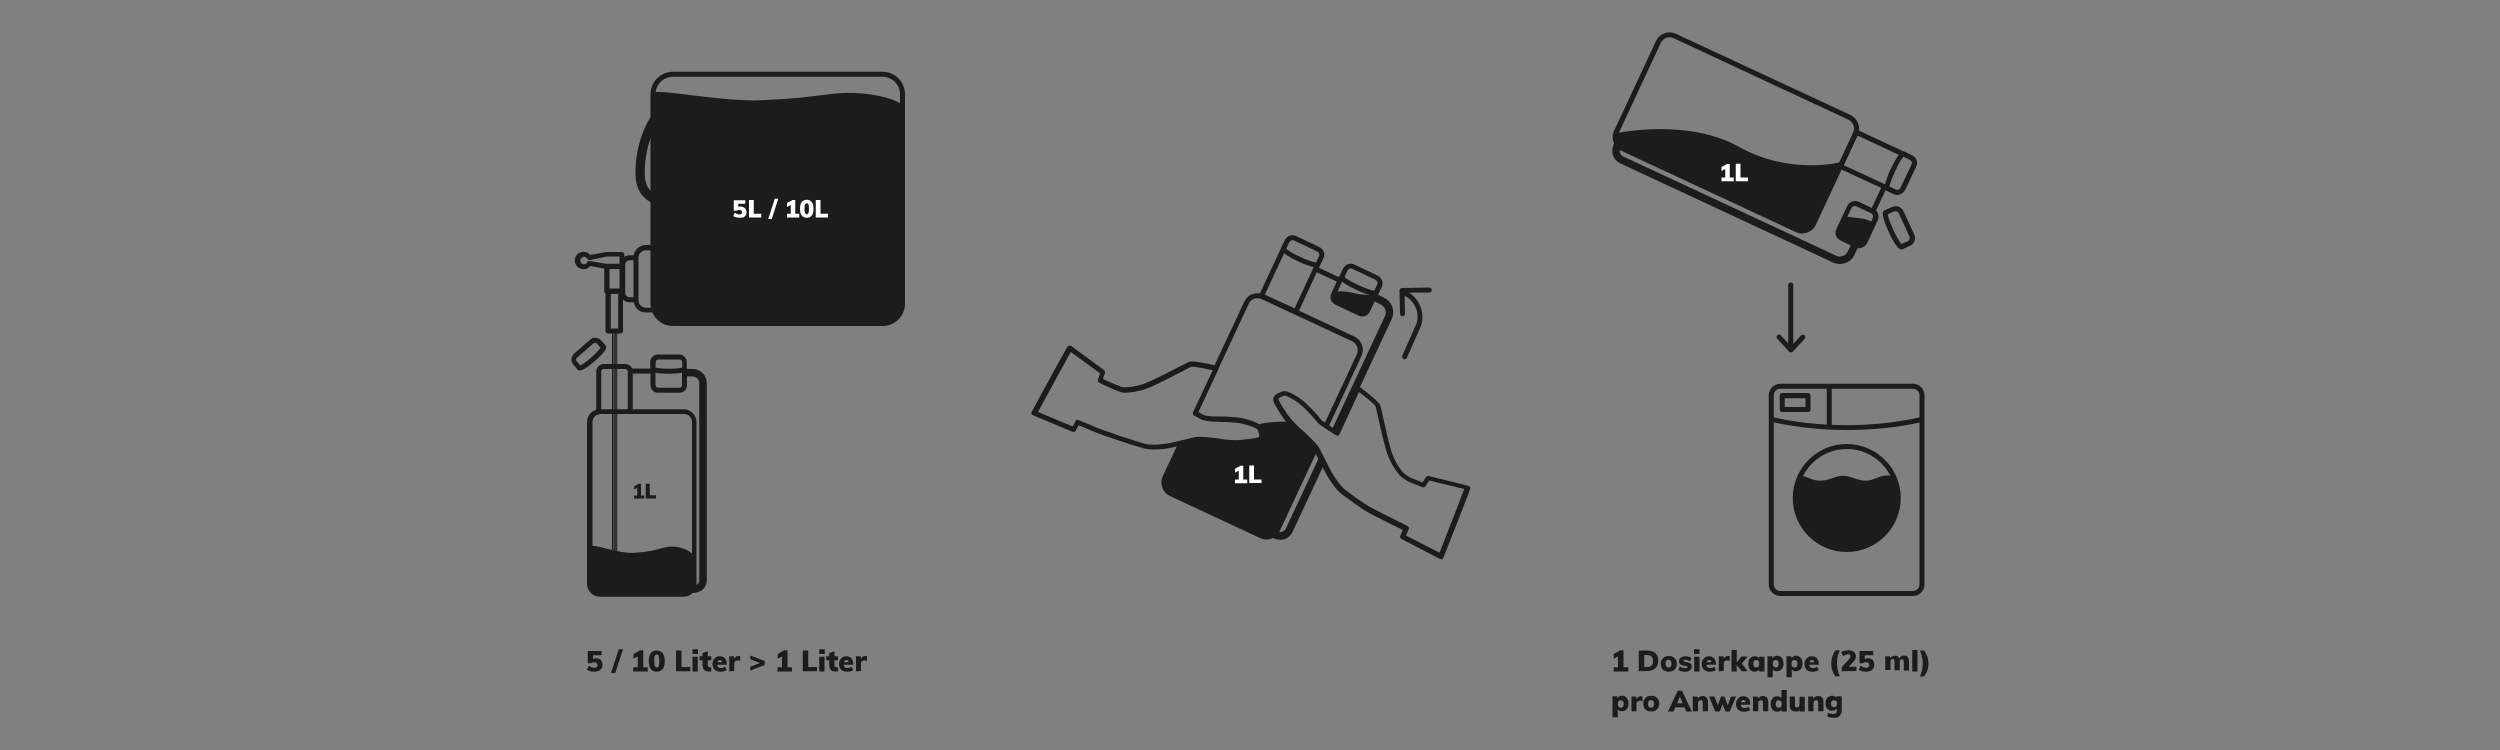 <?xml version="1.0" encoding="UTF-8"?> <svg xmlns="http://www.w3.org/2000/svg" xmlns:xlink="http://www.w3.org/1999/xlink" version="1.1" id="Ebene_1" x="0px" y="0px" viewBox="0 0 1000 300" style="enable-background:new 0 0 1000 300;" xml:space="preserve"><rect x="0" y="0" width="1000" height="300" fill="#808080" stroke="none"/> <style type="text/css"> .st0{clip-path:url(#SVGID_00000168097106104100628040000017667009914665853060_);fill:#1C1C1C;} .st1{clip-path:url(#SVGID_00000010269271188948976410000010530795164527734448_);fill:#1C1C1C;} .st2{clip-path:url(#SVGID_00000044884185989322495140000012417289296312429711_);fill:#1C1C1C;} .st3{clip-path:url(#SVGID_00000016773276474930968670000016133690609413356705_);fill:#1C1C1C;} .st4{fill:#1C1C1C;} .st5{clip-path:url(#SVGID_00000033358405806297261460000006946785333129531575_);fill:#1C1C1C;} .st6{clip-path:url(#SVGID_00000093869089763778806130000005369142885198068413_);fill:#1C1C1C;} .st7{fill:#FFFFFF;} .st8{clip-path:url(#SVGID_00000167373503097650693020000014034140119819439025_);fill:#1C1C1C;} .st9{clip-path:url(#SVGID_00000120552595403293932950000018286190568475887751_);fill:#1C1C1C;} .st10{clip-path:url(#SVGID_00000085946215441599034610000016914349679011216775_);fill:#1C1C1C;} .st11{clip-path:url(#SVGID_00000062170985520134300050000003212782273885253512_);fill:#1C1C1C;} .st12{clip-path:url(#SVGID_00000148658362953171893990000008788349049293120702_);fill:#1C1C1C;} .st13{clip-path:url(#SVGID_00000100367300839086391350000013148567231335654550_);fill:#1C1C1C;} .st14{clip-path:url(#SVGID_00000175291462297133129370000012246318720109923745_);fill:#1C1C1C;} .st15{clip-path:url(#SVGID_00000011728441097926597520000003276538959743144124_);fill:#1C1C1C;} .st16{clip-path:url(#SVGID_00000075840625827098834220000007130176299909978799_);fill:#1C1C1C;} .st17{clip-path:url(#SVGID_00000036234230155971803460000013053111190572173246_);fill:#1C1C1C;} .st18{clip-path:url(#SVGID_00000127036450874157626960000012482207109982345383_);fill:#1C1C1C;} .st19{clip-path:url(#SVGID_00000013913303550019648560000001706160832525383344_);fill:#1C1C1C;} .st20{clip-path:url(#SVGID_00000058567908771338390310000001629562761133474178_);fill:#FFFFFF;} .st21{clip-path:url(#SVGID_00000144305010497411816710000006107927459430122915_);fill:#FFFFFF;} .st22{clip-path:url(#SVGID_00000023276300077866682150000012923672995525667471_);fill:#1C1C1C;} .st23{clip-path:url(#SVGID_00000005980898061775317360000008502261143856948371_);fill:#1C1C1C;} .st24{clip-path:url(#SVGID_00000023282637955124996650000006401944213531632535_);fill:#1C1C1C;} .st25{clip-path:url(#SVGID_00000109011695728970697100000009633511682141068448_);fill:#1C1C1C;} .st26{clip-path:url(#SVGID_00000035524841277902295610000006253531988970549409_);fill:#1C1C1C;} .st27{clip-path:url(#SVGID_00000141413564284810391500000008575842719129627561_);fill:#1C1C1C;} .st28{clip-path:url(#SVGID_00000046337463536350062470000001800819077550354093_);fill:#1C1C1C;} .st29{clip-path:url(#SVGID_00000054949919244136716750000003690488999150971559_);fill:#1C1C1C;} .st30{clip-path:url(#SVGID_00000104699039380144904860000003858896670121413507_);fill:#1C1C1C;} .st31{clip-path:url(#SVGID_00000131332138489479772960000015925634295758333090_);fill:#1C1C1C;} .st32{clip-path:url(#SVGID_00000072969641011696119510000006951800998040874407_);fill:#1C1C1C;} .st33{clip-path:url(#SVGID_00000044880964958545460930000015484875884508178102_);fill:#1C1C1C;} .st34{clip-path:url(#SVGID_00000161592748982208200060000011605390497960399789_);fill:#1C1C1C;} .st35{clip-path:url(#SVGID_00000099620415059295657450000005620668014542919599_);fill:#1C1C1C;} .st36{clip-path:url(#SVGID_00000132781760286099180210000009704594902614311859_);fill:#1C1C1C;} .st37{clip-path:url(#SVGID_00000060011686881264696210000015347119036771315642_);fill:#1C1C1C;} .st38{clip-path:url(#SVGID_00000082362421711725075370000002324676169438131132_);fill:#1C1C1C;} .st39{clip-path:url(#SVGID_00000085942377384622692660000017756401456384175007_);fill:#1C1C1C;} .st40{clip-path:url(#SVGID_00000095297823317527632170000009745883650688612247_);fill:#1C1C1C;} .st41{clip-path:url(#SVGID_00000081616763173106627690000014561381431403577231_);fill:#1C1C1C;} .st42{clip-path:url(#SVGID_00000049928880260533569250000010489332344515718285_);fill:#1C1C1C;} .st43{clip-path:url(#SVGID_00000092436678347162103210000018405632847041527211_);fill:#1C1C1C;} .st44{clip-path:url(#SVGID_00000004527806754084142120000015998968238507388048_);fill:#1C1C1C;} .st45{clip-path:url(#SVGID_00000095312481243796204810000008804255776870073984_);fill:#1C1C1C;} .st46{clip-path:url(#SVGID_00000178894647315164510640000011062407945145607099_);fill:#1C1C1C;} .st47{clip-path:url(#SVGID_00000132062164363469062910000003448370014324896430_);fill:#1C1C1C;} .st48{clip-path:url(#SVGID_00000013913023744319601370000009643231153754396845_);fill:#1C1C1C;} .st49{clip-path:url(#SVGID_00000056416600229240946710000011173812836921082511_);fill:#1C1C1C;} .st50{clip-path:url(#SVGID_00000031209796388811746220000005738905405166506678_);fill:#1C1C1C;} .st51{clip-path:url(#SVGID_00000002376269974790557180000014217732624243456923_);fill:#1C1C1C;} .st52{clip-path:url(#SVGID_00000100346190608763075750000014648063379769262002_);fill:#1C1C1C;} .st53{clip-path:url(#SVGID_00000152964561744248117320000002779424103924302722_);fill:#1C1C1C;} .st54{clip-path:url(#SVGID_00000151522361500557982010000014118847295354634928_);fill:#1C1C1C;} .st55{clip-path:url(#SVGID_00000163790821457940713880000010173286712540291203_);fill:#1C1C1C;} .st56{clip-path:url(#SVGID_00000089540153379223347510000008334970229394436256_);fill:#1C1C1C;} .st57{clip-path:url(#SVGID_00000113333940658968695510000007593365073408315572_);fill:#1C1C1C;} .st58{clip-path:url(#SVGID_00000033369305724899851460000001755580875794651303_);fill:#1C1C1C;} .st59{clip-path:url(#SVGID_00000168116493730084839710000008805708623264791189_);fill:#1C1C1C;} .st60{clip-path:url(#SVGID_00000165202377402440844660000015026099628179205528_);fill:#1C1C1C;} .st61{clip-path:url(#SVGID_00000157998958627552650060000014560081287435197086_);fill:#1C1C1C;} .st62{clip-path:url(#SVGID_00000117659615660549619970000009699010251511458974_);fill:#1C1C1C;} .st63{clip-path:url(#SVGID_00000050628524280171312020000017936168208429437625_);fill:#1C1C1C;} .st64{clip-path:url(#SVGID_00000142879750145124673360000005596037937084791198_);fill:#1C1C1C;} .st65{clip-path:url(#SVGID_00000025436034490496774140000016367097314290240687_);fill:#1C1C1C;} .st66{clip-path:url(#SVGID_00000062914177746720212400000015689292934450657952_);fill:#1C1C1C;} .st67{clip-path:url(#SVGID_00000028313408897222109520000018255771631819245999_);fill:#1C1C1C;} .st68{clip-path:url(#SVGID_00000134245034631521485640000011813610234240558720_);fill:#1C1C1C;} .st69{clip-path:url(#SVGID_00000083053435405713564550000007204272701643865479_);fill:#1C1C1C;} .st70{clip-path:url(#SVGID_00000116954164658258987470000013083733128461994374_);fill:#1C1C1C;} .st71{clip-path:url(#SVGID_00000137838578453375268040000016056263762304183972_);fill:#1C1C1C;} .st72{clip-path:url(#SVGID_00000044871424364235697390000009540051116305286837_);fill:#1C1C1C;} .st73{clip-path:url(#SVGID_00000132052374955304135400000005728023861043377553_);fill:#1C1C1C;} .st74{clip-path:url(#SVGID_00000176018325844508024240000010687229014650589316_);fill:#1C1C1C;} .st75{clip-path:url(#SVGID_00000047763419230593717960000013237231947138346379_);fill:#1C1C1C;} .st76{clip-path:url(#SVGID_00000044857932354063542350000005414096615531309724_);fill:#1C1C1C;} .st77{clip-path:url(#SVGID_00000028321781974635267480000009111491905941307025_);fill:#1C1C1C;} .st78{clip-path:url(#SVGID_00000155828889862964466030000018328088783825756095_);fill:#1C1C1C;} </style> <g> <g> <g> <defs> <rect id="SVGID_1_" x="228.6" y="12.9" width="542.8" height="274.3"></rect> </defs> <clipPath id="SVGID_00000089542712944503958220000000430359914284532117_"> <use xlink:href="#SVGID_1_" style="overflow:visible;"></use> </clipPath> <path style="clip-path:url(#SVGID_00000089542712944503958220000000430359914284532117_);fill:#1C1C1C;" d="M519.8,172.7 c-0.9-0.7-2.7-2.5-4-4c-4.5-0.1-9.1,0.1-11.7,0.9c-0.7,0.2-1.3,0.4-2,0.6c1,0.5,1.8,1,1.9,1.5c0.3,1.1,1.2,2.8,0.3,3.8 c-0.9,1-6.7,1.4-8.2,1.6c-1.5,0.2-6.3-0.1-7.9-0.4c-1.6-0.3-8.2-1-9.8-0.8c-0.8,0.1-3.2,0.7-5.6,1.3l-6.3,13.6 c-1.1,2.4-0.1,5.4,2.4,6.5l35.5,16.5c2.4,1.1,5.4,0.1,6.5-2.4l15.1-32.5C524.4,177,520.8,173.6,519.8,172.7"></path> </g> </g> <g> <g> <defs> <rect id="SVGID_00000026870938636826618600000016467041218847020171_" x="228.6" y="12.9" width="542.8" height="274.3"></rect> </defs> <clipPath id="SVGID_00000144327513919954585150000004366921190080785841_"> <use xlink:href="#SVGID_00000026870938636826618600000016467041218847020171_" style="overflow:visible;"></use> </clipPath> <path style="clip-path:url(#SVGID_00000144327513919954585150000004366921190080785841_);fill:#1C1C1C;" d="M561.8,143.7 c-0.1,0-0.3,0-0.4-0.1c-0.5-0.2-0.7-0.8-0.5-1.3c0.3-0.7,5.5-12.3,5.7-12.9c1.4-4.4-0.8-9.3-5-11.2c-0.5-0.2-0.7-0.8-0.5-1.3 s0.8-0.7,1.3-0.5c5.1,2.4,7.7,8.3,6.1,13.7c-0.2,0.6-5.8,13-5.8,13.2C562.5,143.5,562.2,143.7,561.8,143.7"></path> </g> </g> <g> <g> <defs> <rect id="SVGID_00000152976530604855794310000004806706165469638323_" x="228.6" y="12.9" width="542.8" height="274.3"></rect> </defs> <clipPath id="SVGID_00000026130468315413934270000010297969370994612414_"> <use xlink:href="#SVGID_00000152976530604855794310000004806706165469638323_" style="overflow:visible;"></use> </clipPath> <path style="clip-path:url(#SVGID_00000026130468315413934270000010297969370994612414_);fill:#1C1C1C;" d="M561,126.5 c-0.5,0-1-0.4-1-1l-0.2-9.3c0-0.3,0.1-0.5,0.3-0.7c0.2-0.2,0.4-0.3,0.7-0.3l10.9-0.2c0.5,0,1,0.4,1,1s-0.4,1-1,1l-9.9,0.1 l0.2,8.3C562,126,561.6,126.5,561,126.5"></path> </g> </g> <g> <g> <defs> <rect id="SVGID_00000124864726341194164930000000830094137596864432_" x="228.6" y="12.9" width="542.8" height="274.3"></rect> </defs> <clipPath id="SVGID_00000035496152034522788220000009366539768657323420_"> <use xlink:href="#SVGID_00000124864726341194164930000000830094137596864432_" style="overflow:visible;"></use> </clipPath> <path style="clip-path:url(#SVGID_00000035496152034522788220000009366539768657323420_);fill:#1C1C1C;" d="M550.1,118.2 c0.3-0.6-3.9,0.2-8.2-0.9c-4.3-1.1-7.5-0.7-7.5-0.7l-0.5,1.1c-0.6,1.2,0,2.6,1.2,3.2l9.2,4.3c1.2,0.6,2.6,0,3.2-1.2l0.5-1.1 l1.4-2.9l0.3-0.7L550.1,118.2z"></path> </g> </g> <polygon class="st4" points="518.8,126 503.3,118.8 512.5,99.1 514.3,99.9 505.9,117.9 517.8,123.4 526.2,105.3 528,106.1 "></polygon> <g> <g> <defs> <rect id="SVGID_00000103961344726083559860000009795614596808361367_" x="228.6" y="12.9" width="542.8" height="274.3"></rect> </defs> <clipPath id="SVGID_00000176007107367817613950000000104907364106811812_"> <use xlink:href="#SVGID_00000103961344726083559860000009795614596808361367_" style="overflow:visible;"></use> </clipPath> <path style="clip-path:url(#SVGID_00000176007107367817613950000000104907364106811812_);fill:#1C1C1C;" d="M514.5,99.5 c0.6,0.6,2.5,1.9,5.7,3.3c3.2,1.5,5.4,2.1,6.2,2.2l1.2-2.5c0.2-0.3,0.2-0.7,0-1.1c-0.1-0.4-0.4-0.6-0.7-0.8l-9.3-4.4 c-0.3-0.2-0.7-0.2-1.1,0c-0.4,0.1-0.6,0.4-0.8,0.7L514.5,99.5z M526.6,107c-0.6,0-1.4-0.2-2.1-0.4c-1.4-0.4-3.3-1.1-5.1-2 c-7.8-3.6-7.1-5-6.9-5.6l1.4-2.9c0.4-0.8,1.1-1.5,1.9-1.8c0.9-0.3,1.8-0.3,2.6,0.1l9.3,4.4c0.8,0.4,1.5,1.1,1.8,1.9 c0.3,0.9,0.3,1.8-0.1,2.6l-1.3,2.7c0,0.1,0,0.1-0.1,0.2C527.8,106.8,527.3,107,526.6,107"></path> </g> </g> <g> <g> <defs> <rect id="SVGID_00000040574754868111140280000002377861712626623663_" x="228.6" y="12.9" width="542.8" height="274.3"></rect> </defs> <clipPath id="SVGID_00000090275005029200600190000012031530114007120562_"> <use xlink:href="#SVGID_00000040574754868111140280000002377861712626623663_" style="overflow:visible;"></use> </clipPath> <path style="clip-path:url(#SVGID_00000090275005029200600190000012031530114007120562_);fill:#1C1C1C;" d="M544.9,126.6 c-0.5,0-1-0.1-1.4-0.3l-9.3-4.4c-1.7-0.8-2.5-2.8-1.7-4.5l3.2-6.9l1.8,0.8l-3.2,6.9c-0.3,0.7,0,1.6,0.7,1.9l9.3,4.4 c0.7,0.3,1.6,0,1.9-0.7l3.3-7.1l1.8,0.8l-0.9,2l-2.4,5C547.4,125.9,546.2,126.6,544.9,126.6"></path> </g> </g> <rect x="530.3" y="104.1" transform="matrix(0.424 -0.905 0.905 0.424 206.47 544.158)" class="st4" width="2" height="11.1"></rect> <path class="st7" d="M495.5,192.4v-4.6h0.8l-2.3,1.3v-1.6l2.2-1.2h1.1v6.2L495.5,192.4L495.5,192.4L495.5,192.4z M494,191.8h4.9 v1.5H494V191.8z"></path> <polygon class="st7" points="499.7,193.2 499.7,186.2 501.6,186.2 501.6,191.8 504.6,191.8 504.6,193.2 "></polygon> <g> <g> <defs> <rect id="SVGID_00000145773539644706779410000017974375215449341313_" x="228.6" y="12.9" width="542.8" height="274.3"></rect> </defs> <clipPath id="SVGID_00000033328317681508091360000014985951234900246689_"> <use xlink:href="#SVGID_00000145773539644706779410000017974375215449341313_" style="overflow:visible;"></use> </clipPath> <path style="clip-path:url(#SVGID_00000033328317681508091360000014985951234900246689_);fill:#1C1C1C;" d="M537.8,110.8 c0.6,0.6,2.5,1.9,5.7,3.3c3.2,1.5,5.4,2.1,6.2,2.2l1.2-2.5c0.2-0.3,0.2-0.7,0-1.1c-0.2-0.4-0.4-0.6-0.7-0.8l-9.3-4.4 c-0.3-0.2-0.7-0.2-1.1,0c-0.4,0.1-0.6,0.4-0.8,0.7L537.8,110.8z M549.9,118.4c-0.6,0-1.4-0.2-2.1-0.4c-1.4-0.4-3.3-1.1-5.1-2 c-7.8-3.6-7.1-5-6.9-5.6l1.4-2.9c0.4-0.8,1.1-1.5,1.9-1.8c0.9-0.3,1.8-0.3,2.6,0.1l9.3,4.4c0.8,0.4,1.5,1.1,1.8,1.9 c0.3,0.9,0.3,1.8-0.1,2.6l-1.3,2.8c0,0.1,0,0.1-0.1,0.2C551.1,118.2,550.6,118.4,549.9,118.4"></path> </g> </g> <g> <g> <defs> <rect id="SVGID_00000069380644215313048900000014714118286056187066_" x="228.6" y="12.9" width="542.8" height="274.3"></rect> </defs> <clipPath id="SVGID_00000096046440679060852420000003811989150330431659_"> <use xlink:href="#SVGID_00000069380644215313048900000014714118286056187066_" style="overflow:visible;"></use> </clipPath> <path style="clip-path:url(#SVGID_00000096046440679060852420000003811989150330431659_);fill:#1C1C1C;" d="M430.9,167.9 c0.1,0,0.3,0,0.4,0.1c0.8,0.3,7.9,3.2,8.5,3.5c1.1,0.5,15.6,5.4,18.4,6.1c2.8,0.6,7.1,0.1,9.3-0.3c1.1-0.2,3.4-0.8,5.6-1.3 c2.3-0.5,4.4-1.1,5.2-1.2c1.8-0.3,8.5,0.4,10.2,0.8c1.5,0.3,6.2,0.6,7.6,0.4c0.2,0,0.5,0,0.8-0.1c5-0.5,6.4-0.9,6.7-1.2 c0.3-0.3-0.1-1.4-0.3-2.1c-0.1-0.2-0.2-0.5-0.2-0.7c-0.3-0.5-3-1.7-6.5-2.5c-3-0.6-9.5-0.7-10.2-0.7c-0.9,0.1-4.7-0.4-5.4-0.7 c-0.5-0.2-2.9-1.6-3.4-1.8c-0.5-0.3-0.6-0.8-0.4-1.3l7.9-16.8c-4.9-1.1-8-1.5-8.6-1.4c-0.5,0.2-2.6,1.3-4.7,2.4 c-3.4,1.7-7.9,4.1-11.3,5.6c-5.2,2.3-9.1,2.3-10.6,2.4h-0.3c-1.4,0.1-8.6-3.3-9.9-4c-0.4-0.2-0.6-0.7-0.5-1.2l0.8-2.6l-11.7-8.5 c-1.8,3.2-8.4,15.3-13.1,24l13.9,5.8l1.1-2.1C430.2,168.1,430.5,167.9,430.9,167.9 M461.5,179.8c-1.4,0-2.7-0.1-3.8-0.4 c-2.9-0.7-17.6-5.6-18.8-6.2c-0.4-0.2-4.4-1.8-7.5-3.1l-1.1,2.1c-0.2,0.5-0.8,0.7-1.3,0.5l-15.8-6.6c-0.3-0.1-0.5-0.3-0.6-0.6 s-0.1-0.6,0.1-0.8c4.1-7.6,13.8-25.5,14.4-26.1c0.3-0.4,0.9-0.5,1.4-0.2l13.1,9.6c0.3,0.3,0.5,0.7,0.4,1.1l-0.8,2.5 c2.5,1.2,7.4,3.3,8.2,3.3h0.4c1.4,0,5-0.1,9.8-2.2c3.2-1.4,7.8-3.8,11.1-5.5c2.8-1.4,4.4-2.3,5-2.5c1.4-0.5,6.7,0.6,10.9,1.6 c0.3,0.1,0.6,0.3,0.7,0.5c0.1,0.3,0.2,0.6,0,0.9l-8,17.1c1.1,0.6,2.2,1.2,2.4,1.3c0.5,0.2,3.8,0.6,4.4,0.5 c0.8-0.1,7.5,0,10.9,0.7c0.7,0.2,7.3,1.6,8,3.9c0.1,0.2,0.1,0.4,0.2,0.6c0.4,1.2,1,3-0.1,4.2c-0.8,0.8-2.9,1.3-8,1.8 c-0.3,0-0.6,0.1-0.8,0.1c-1.6,0.2-6.5-0.1-8.2-0.4c-1.6-0.3-8.1-1-9.4-0.8c-0.7,0.1-2.9,0.6-5.1,1.2c-2.2,0.5-4.5,1.1-5.7,1.3 C466.1,179.6,463.7,179.8,461.5,179.8"></path> </g> </g> <g> <g> <defs> <rect id="SVGID_00000009581673265975287010000000139034950725336756_" x="228.6" y="12.9" width="542.8" height="274.3"></rect> </defs> <clipPath id="SVGID_00000160187205323500843780000006737659085561994132_"> <use xlink:href="#SVGID_00000009581673265975287010000000139034950725336756_" style="overflow:visible;"></use> </clipPath> <path style="clip-path:url(#SVGID_00000160187205323500843780000006737659085561994132_);fill:#1C1C1C;" d="M562.4,214.2 l13.4,6.9c3.6-9.2,8.6-21.9,9.9-25.5l-14-3.4l-1.5,2.3c-0.3,0.4-0.8,0.6-1.2,0.4c-2.1-0.8-4.4-1.7-5-2c-1.1-0.4-3.7-2.1-4.4-3.1 c-0.1-0.1-0.1-0.2-0.2-0.3c-0.9-1.1-3.4-4.2-5-9.6c-1-3.5-2.1-8.3-3-12.2c-0.5-2.4-1-4.7-1.2-5.2c-0.3-0.7-3.8-3.6-6.6-5.7 l-7.8,16.9c-0.1,0.3-0.3,0.5-0.6,0.5c-0.3,0.1-0.6,0-0.8-0.1c-6.9-4.3-7.3-4.9-7.4-5.1c-0.4-0.6-4.6-5.5-7.1-7.4 c-2.8-2.2-5.5-3.4-6.1-3.4c-0.1,0.1-0.4,0.2-0.6,0.2c-0.7,0.3-1.8,0.7-1.8,1.2c0,0.4,0.6,1.8,3.4,5.9c0.2,0.3,0.3,0.5,0.5,0.7 c0.8,1.2,4,4.6,5.2,5.5c1.3,1,6.2,5.8,7.1,7.3c0.4,0.7,1.4,2.7,2.4,4.7s2,4.1,2.6,5.1c1.1,1.9,3.5,5.6,5.7,7.3 c2.4,1.8,6.8,5,9,6.3c1.5,0.9,7.3,3.8,11.5,5.9c1.7,0.8,3.2,1.6,4.2,2.1c0.5,0.2,0.7,0.8,0.5,1.3L562.4,214.2z M576.3,223.6 c-0.2,0-0.3,0-0.5-0.1l-15.2-7.9c-0.5-0.2-0.7-0.8-0.5-1.3l1-2.3c-0.9-0.5-2.1-1.1-3.4-1.7c-4.5-2.2-10-5-11.6-6 c-2.2-1.4-6.7-4.6-9.1-6.4c-2.4-1.8-4.9-5.4-6.3-7.9c-0.6-1.1-1.7-3.2-2.7-5.2c-1-1.9-2-3.9-2.3-4.6c-0.7-1.2-5.4-5.8-6.6-6.7 c-1.4-1.1-4.7-4.7-5.6-6c-0.1-0.2-0.3-0.4-0.4-0.6c-2.9-4.3-3.9-6.2-3.8-7.3c0.2-1.7,2-2.4,3.1-2.8c0.2-0.1,0.4-0.2,0.6-0.2 c2.2-0.9,7.5,3.2,8.1,3.6c2.7,2.1,7.1,7.2,7.5,7.9c0.3,0.3,3.1,2.1,5.8,3.9l7.9-17c0.1-0.3,0.4-0.5,0.7-0.5 c0.3-0.1,0.6,0,0.8,0.2c0.1,0.1,7.6,5.6,8.3,7.4c0.2,0.6,0.6,2.4,1.3,5.5c0.8,3.7,1.9,8.7,2.9,12.1c1.5,5.1,3.8,7.9,4.6,8.9 c0.1,0.1,0.2,0.2,0.3,0.3c0.4,0.6,2.6,2.1,3.6,2.4c0.5,0.2,2.4,0.9,4.2,1.7l1.4-2.2c0.2-0.4,0.7-0.5,1.1-0.4l15.8,3.9 c0.5,0.1,0.8,0.6,0.8,1.1c-0.1,0.8-7.6,19.7-10.8,27.8c-0.1,0.3-0.3,0.5-0.6,0.6C576.6,223.6,576.5,223.6,576.3,223.6"></path> </g> </g> <g> <g> <defs> <rect id="SVGID_00000160165483952656593100000011147281357475607699_" x="228.6" y="12.9" width="542.8" height="274.3"></rect> </defs> <clipPath id="SVGID_00000041998470349808875540000007563240573837849491_"> <use xlink:href="#SVGID_00000160165483952656593100000011147281357475607699_" style="overflow:visible;"></use> </clipPath> <path style="clip-path:url(#SVGID_00000041998470349808875540000007563240573837849491_);fill:#1C1C1C;" d="M254.5,120.9h-2.7 c-2,0-3.7-1.7-3.7-3.7v-11.4c0-2,1.7-3.7,3.7-3.7h2.7v2h-2.7c-0.9,0-1.7,0.8-1.7,1.7v11.4c0,0.9,0.8,1.7,1.7,1.7h2.7V120.9z"></path> </g> </g> <g> <g> <defs> <rect id="SVGID_00000177443915882418964890000005070469976681611959_" x="228.6" y="12.9" width="542.8" height="274.3"></rect> </defs> <clipPath id="SVGID_00000092445592287008502890000017485182476722766215_"> <use xlink:href="#SVGID_00000177443915882418964890000005070469976681611959_" style="overflow:visible;"></use> </clipPath> <path style="clip-path:url(#SVGID_00000092445592287008502890000017485182476722766215_);fill:#1C1C1C;" d="M258.4,100.1 c-1.6,0-3,1.3-3,3v17c0,1.6,1.3,3,3,3h5v-23H258.4z M258.4,125c-2.8,0-5-2.2-5-5v-17c0-2.8,2.2-5,5-5h7v26.9L258.4,125z"></path> </g> </g> <g> <g> <defs> <rect id="SVGID_00000095338680263407862010000002281037105211059869_" x="228.6" y="12.9" width="542.8" height="274.3"></rect> </defs> <clipPath id="SVGID_00000143618682594708354100000002019251204452561814_"> <use xlink:href="#SVGID_00000095338680263407862010000002281037105211059869_" style="overflow:visible;"></use> </clipPath> <path style="clip-path:url(#SVGID_00000143618682594708354100000002019251204452561814_);fill:#1C1C1C;" d="M269.2,30.7 c-3.8,0-7,3.1-7,7v83.8c0,3.8,3.1,7,7,7H353c3.8,0,7-3.1,7-7V37.7c0-3.8-3.1-7-7-7H269.2z M353,130.4h-83.8c-5,0-9-4-9-9V37.7 c0-5,4-9,9-9H353c5,0,9,4,9,9v83.8C362,126.4,358,130.4,353,130.4"></path> </g> </g> <g> <g> <defs> <rect id="SVGID_00000153663161745172484820000003365325675830146480_" x="228.6" y="12.9" width="542.8" height="274.3"></rect> </defs> <clipPath id="SVGID_00000008127182251267198100000017946275269409667719_"> <use xlink:href="#SVGID_00000153663161745172484820000003365325675830146480_" style="overflow:visible;"></use> </clipPath> <path style="clip-path:url(#SVGID_00000008127182251267198100000017946275269409667719_);fill:#1C1C1C;" d="M263.8,81.9h-0.1 c-3.2-0.3-9.3-3.1-9.5-11.9c-0.3-16.1,7.6-25.5,7.9-25.9c0.7-0.8,1.8-0.9,2.6-0.2c0.8,0.7,0.9,1.8,0.2,2.6 c-0.1,0.1-7.3,8.8-7,23.4c0.2,7.5,5.5,8.2,6.1,8.2c1,0.1,1.8,1,1.7,2C265.6,81.2,264.8,81.9,263.8,81.9"></path> </g> </g> <g> <g> <defs> <rect id="SVGID_00000078726029011119611330000009830716561101627035_" x="228.6" y="12.9" width="542.8" height="274.3"></rect> </defs> <clipPath id="SVGID_00000170239385993794427430000000702429018876889001_"> <use xlink:href="#SVGID_00000078726029011119611330000009830716561101627035_" style="overflow:visible;"></use> </clipPath> <path style="clip-path:url(#SVGID_00000170239385993794427430000000702429018876889001_);fill:#1C1C1C;" d="M244.3,131.4h3v-13.9 h-3C244.3,117.5,244.3,131.4,244.3,131.4z M248.2,133.4h-5c-0.6,0-1-0.4-1-1v-15.9c0-0.6,0.4-1,1-1h5c0.6,0,1,0.4,1,1v15.9 C249.2,133,248.8,133.4,248.2,133.4"></path> </g> </g> <g> <g> <defs> <rect id="SVGID_00000172415558025346941610000008893202900982375817_" x="228.6" y="12.9" width="542.8" height="274.3"></rect> </defs> <clipPath id="SVGID_00000072254710660594309860000017921961468155573933_"> <use xlink:href="#SVGID_00000172415558025346941610000008893202900982375817_" style="overflow:visible;"></use> </clipPath> <path style="clip-path:url(#SVGID_00000072254710660594309860000017921961468155573933_);fill:#1C1C1C;" d="M243.8,115.5h4v-8h-4 C243.8,107.5,243.8,115.5,243.8,115.5z M248.7,117.5h-6c-0.6,0-1-0.4-1-1v-10c0-0.6,0.4-1,1-1h6c0.6,0,1,0.4,1,1v10 C249.7,117.1,249.3,117.5,248.7,117.5"></path> </g> </g> <g> <g> <defs> <rect id="SVGID_00000069362591910289733170000005507540395251187387_" x="228.6" y="12.9" width="542.8" height="274.3"></rect> </defs> <clipPath id="SVGID_00000062193209865779639570000017726353122372881838_"> <use xlink:href="#SVGID_00000069362591910289733170000005507540395251187387_" style="overflow:visible;"></use> </clipPath> <path style="clip-path:url(#SVGID_00000062193209865779639570000017726353122372881838_);fill:#1C1C1C;" d="M242.9,105.6h4.9v-3 h-4.9L236,104c-0.4,0.1-0.9-0.1-1.1-0.5c-0.3-0.5-0.8-0.8-1.3-0.8c-0.8,0-1.5,0.7-1.5,1.5s0.7,1.5,1.5,1.5c0.6,0,1.1-0.3,1.3-0.8 c0.2-0.4,0.6-0.6,1.1-0.5L242.9,105.6z M248.7,107.6h-6h-0.2l-6.4-1.2c-0.7,0.8-1.6,1.3-2.7,1.3c-1.9,0-3.5-1.6-3.5-3.5 s1.6-3.5,3.5-3.5c1.1,0,2,0.5,2.7,1.3l6.4-1.2h0.2h6c0.6,0,1,0.4,1,1v5C249.7,107.1,249.3,107.6,248.7,107.6"></path> </g> </g> <path class="st4" d="M245.2,226.2h-0.4v-93.6h0.4V226.2z M245.8,226.2h-0.4v-93.6h0.4V226.2z M246.3,226.2h-0.4v-93.6h0.4V226.2z M246.9,226.2h-0.4v-93.6h0.4V226.2z"></path> <g> <g> <defs> <rect id="SVGID_00000026862242593003383480000017188943999505055402_" x="228.6" y="12.9" width="542.8" height="274.3"></rect> </defs> <clipPath id="SVGID_00000036949463812944875450000018253358610525407621_"> <use xlink:href="#SVGID_00000026862242593003383480000017188943999505055402_" style="overflow:visible;"></use> </clipPath> <path style="clip-path:url(#SVGID_00000036949463812944875450000018253358610525407621_);fill:#1C1C1C;" d="M353,41.1 c4.4,0,8,3.2,8,7.1v74.2c0,3.9-3.6,7.1-8,7.1h-83.8c-4.4,0-8-3.2-8-7.1V48.2c0-3.9,3.6-7.1,8-7.1C269.2,41.1,353,41.1,353,41.1z"></path> </g> </g> <g> <g> <defs> <rect id="SVGID_00000049179863217949203890000010541816535893780613_" x="228.6" y="12.9" width="542.8" height="274.3"></rect> </defs> <clipPath id="SVGID_00000082349228637057334050000013887476577551469197_"> <use xlink:href="#SVGID_00000049179863217949203890000010541816535893780613_" style="overflow:visible;"></use> </clipPath> <path style="clip-path:url(#SVGID_00000082349228637057334050000013887476577551469197_);fill:#1C1C1C;" d="M361,55.4 c0,2.3-4.5,4.2-10,4.2h-79.8c-5.5,0-10-1.9-10-4.2V37.3c0-2.3,27.1,3.5,43.2,2.8c16.1-0.8,15-1,29-2.6s27.5,2.7,27.5,5L361,55.4 L361,55.4z"></path> </g> </g> <g> <g> <defs> <rect id="SVGID_00000007394409038383269760000012448003201837781147_" x="228.6" y="12.9" width="542.8" height="274.3"></rect> </defs> <clipPath id="SVGID_00000044856385573476884920000014058494197015822502_"> <use xlink:href="#SVGID_00000007394409038383269760000012448003201837781147_" style="overflow:visible;"></use> </clipPath> <path style="clip-path:url(#SVGID_00000044856385573476884920000014058494197015822502_);fill:#FFFFFF;" d="M295.8,87.1 c-0.5,0-0.9-0.1-1.4-0.2c-0.4-0.1-0.8-0.3-1.1-0.5l0.6-1.3c0.3,0.2,0.6,0.4,0.9,0.5c0.3,0.1,0.6,0.2,0.9,0.2 c0.4,0,0.6-0.1,0.8-0.2s0.3-0.4,0.3-0.7c0-0.2,0-0.4-0.1-0.5s-0.2-0.2-0.4-0.3c-0.2-0.1-0.3-0.1-0.6-0.1c-0.2,0-0.4,0-0.6,0.1 c-0.2,0.1-0.4,0.1-0.6,0.2h-1v-4.2h4.6v1.4h-2.8v1.7l-0.5-0.1c0.2-0.2,0.4-0.3,0.7-0.4c0.2-0.1,0.5-0.1,0.8-0.1 c0.4,0,0.8,0.1,1.2,0.3c0.3,0.2,0.6,0.5,0.8,0.8c0.2,0.3,0.3,0.7,0.3,1.2s-0.1,0.9-0.4,1.3c-0.2,0.4-0.6,0.6-1,0.8 C296.9,87,296.4,87.1,295.8,87.1"></path> </g> </g> <polygon class="st7" points="299.6,87 299.6,80 301.5,80 301.5,85.5 304.5,85.5 304.5,87 "></polygon> <polygon class="st7" points="308.7,87.6 307.3,87.6 309.9,79.5 311.3,79.5 "></polygon> <path class="st7" d="M316.3,86.1v-4.6h0.8l-2.3,1.3v-1.6L317,80h1.1v6.2h-1.8C316.3,86.2,316.3,86.1,316.3,86.1z M314.8,85.5h4.9 V87h-4.9V85.5z"></path> <g> <g> <defs> <rect id="SVGID_00000121249948762089161700000018368277133774912640_" x="228.6" y="12.9" width="542.8" height="274.3"></rect> </defs> <clipPath id="SVGID_00000057116428955109815960000001757127748142218141_"> <use xlink:href="#SVGID_00000121249948762089161700000018368277133774912640_" style="overflow:visible;"></use> </clipPath> <path style="clip-path:url(#SVGID_00000057116428955109815960000001757127748142218141_);fill:#FFFFFF;" d="M322.7,85.7 c0.3,0,0.5-0.2,0.7-0.5c0.1-0.3,0.2-0.9,0.2-1.7s-0.1-1.3-0.2-1.7c-0.1-0.3-0.4-0.5-0.7-0.5c-0.3,0-0.5,0.2-0.7,0.5 c-0.1,0.3-0.2,0.9-0.2,1.7s0.1,1.4,0.2,1.7C322.2,85.5,322.4,85.7,322.7,85.7 M322.7,87.1c-0.9,0-1.5-0.3-2-0.9s-0.7-1.5-0.7-2.7 s0.2-2,0.7-2.7c0.5-0.6,1.1-0.9,2-0.9c0.9,0,1.5,0.3,2,0.9s0.7,1.5,0.7,2.7s-0.2,2.1-0.7,2.7C324.3,86.8,323.6,87.1,322.7,87.1"></path> </g> </g> <polygon class="st7" points="326.3,87 326.3,80 328.2,80 328.2,85.5 331.2,85.5 331.2,87 "></polygon> <g> <g> <defs> <rect id="SVGID_00000175295763185719899830000002891726408456053931_" x="228.6" y="12.9" width="542.8" height="274.3"></rect> </defs> <clipPath id="SVGID_00000105427116216416141500000018304578608580838838_"> <use xlink:href="#SVGID_00000175295763185719899830000002891726408456053931_" style="overflow:visible;"></use> </clipPath> <path style="clip-path:url(#SVGID_00000105427116216416141500000018304578608580838838_);fill:#1C1C1C;" d="M277.9,234 c0,2-1.9,3.5-4.2,3.5h-33.4c-2.3,0-4.2-1.6-4.2-3.5v-15.2c0-2,11.4,3,18.1,2.3c6.7-0.6,6.3-0.8,12.1-2.2 c5.9-1.3,11.5,2.3,11.5,4.2L277.9,234L277.9,234z"></path> </g> </g> <g> <g> <defs> <rect id="SVGID_00000060010962645336950980000000767755620363670421_" x="228.6" y="12.9" width="542.8" height="274.3"></rect> </defs> <clipPath id="SVGID_00000061461924280225449980000006487884717776080000_"> <use xlink:href="#SVGID_00000060010962645336950980000000767755620363670421_" style="overflow:visible;"></use> </clipPath> <path style="clip-path:url(#SVGID_00000061461924280225449980000006487884717776080000_);fill:#1C1C1C;" d="M276.9,237.2v-3 c2.5,0,2.7-1.3,2.8-1.9v-79c0-1.5-1.2-2.7-2.7-2.7l-3-0.1l0.1-3l3,0.1c3.1,0,5.6,2.5,5.6,5.7v79.2 C282.4,235.4,280.3,237.1,276.9,237.2"></path> </g> </g> <g> <g> <defs> <rect id="SVGID_00000121275265977560506990000002289175402088822155_" x="228.6" y="12.9" width="542.8" height="274.3"></rect> </defs> <clipPath id="SVGID_00000178917804842141954870000003677061062289846970_"> <use xlink:href="#SVGID_00000121275265977560506990000002289175402088822155_" style="overflow:visible;"></use> </clipPath> <path style="clip-path:url(#SVGID_00000178917804842141954870000003677061062289846970_);fill:#1C1C1C;" d="M271.8,157.1h-8.6 c-0.8,0-1.6-0.3-2.1-0.9c-0.6-0.6-0.9-1.3-0.9-2.1v-6.4h2v4.1v2.3c0,0.3,0.1,0.5,0.3,0.7s0.5,0.3,0.7,0.3h8.6c0.6,0,1-0.5,1-1 v-6.6h2v1.8v4.8C274.9,155.7,273.5,157.1,271.8,157.1"></path> </g> </g> <g> <g> <defs> <rect id="SVGID_00000106129876932484006800000008576986713527987092_" x="228.6" y="12.9" width="542.8" height="274.3"></rect> </defs> <clipPath id="SVGID_00000133516405081385606500000016798891241047357347_"> <use xlink:href="#SVGID_00000106129876932484006800000008576986713527987092_" style="overflow:visible;"></use> </clipPath> <path style="clip-path:url(#SVGID_00000133516405081385606500000016798891241047357347_);fill:#1C1C1C;" d="M240.1,165.7 c-0.8,0-1.6,0.3-2.2,0.9c-0.6,0.6-0.9,1.4-0.9,2.2v64.7c0,1.7,1.4,3.2,3.2,3.2h33.4c1.7,0,3.2-1.4,3.2-3.2v-64.7 c0-1.7-1.4-3.2-3.2-3.2h-33.5V165.7z M273.4,238.7H240c-2.9,0-5.2-2.3-5.2-5.2v-64.6c0-1.4,0.5-2.7,1.5-3.7s2.3-1.5,3.7-1.5h33.4 c2.9,0,5.2,2.3,5.2,5.2v64.7C278.6,236.4,276.3,238.7,273.4,238.7"></path> </g> </g> <rect x="255.7" y="143.8" transform="matrix(2.499564e-03 -1 1 2.499564e-03 107.566 404.757)" class="st4" width="2" height="9.3"></rect> <path class="st4" d="M254.9,198.6v-3.9h0.7l-1.9,1.1v-1.3l1.8-1h0.9v5.2h-1.5V198.6z M253.6,198.2h4.1v1.2h-4.1V198.2z"></path> <polygon class="st4" points="258.3,199.4 258.3,193.5 259.9,193.5 259.9,198.1 262.4,198.1 262.4,199.4 "></polygon> <g> <g> <defs> <rect id="SVGID_00000073679074822680658280000001674679457998532993_" x="228.6" y="12.9" width="542.8" height="274.3"></rect> </defs> <clipPath id="SVGID_00000163757376307297262890000004740475273611604122_"> <use xlink:href="#SVGID_00000073679074822680658280000001674679457998532993_" style="overflow:visible;"></use> </clipPath> <path style="clip-path:url(#SVGID_00000163757376307297262890000004740475273611604122_);fill:#1C1C1C;" d="M262.2,147 c0.7,0.2,2.5,0.5,5.4,0.5s4.6-0.3,5.3-0.5v-2.2c0-0.3-0.1-0.5-0.3-0.7s-0.5-0.3-0.7-0.3h-8.6c-0.6,0-1,0.5-1,1L262.2,147z M267.5,149.5c-7.4,0-7.4-1.4-7.4-2v-2.7c0-1.7,1.4-3,3-3h8.6c0.8,0,1.6,0.3,2.1,0.9c0.6,0.6,0.9,1.3,0.9,2.1v2.5v0.2 c0,0.3-0.1,0.6-0.4,0.9C273.5,149.4,269.3,149.5,267.5,149.5"></path> </g> </g> <g> <g> <defs> <rect id="SVGID_00000014617353939851235900000017705396165085243265_" x="228.6" y="12.9" width="542.8" height="274.3"></rect> </defs> <clipPath id="SVGID_00000145026990546951526930000017235247438582216342_"> <use xlink:href="#SVGID_00000014617353939851235900000017705396165085243265_" style="overflow:visible;"></use> </clipPath> <path style="clip-path:url(#SVGID_00000145026990546951526930000017235247438582216342_);fill:#1C1C1C;" d="M251.1,164.8v-16.2 c0-0.6-0.5-1-1-1h-8.6c-0.3,0-0.5,0.1-0.7,0.3s-0.3,0.5-0.3,0.7v16h-2v-16c0-0.8,0.3-1.6,0.9-2.1c0.6-0.6,1.4-0.9,2.1-0.9h8.6 c1.7,0,3,1.4,3,3v16.2H251.1z"></path> </g> </g> <g> <g> <defs> <rect id="SVGID_00000162327696754634691020000014000970875731550337_" x="228.6" y="12.9" width="542.8" height="274.3"></rect> </defs> <clipPath id="SVGID_00000006699417863703801390000002540751014336584351_"> <use xlink:href="#SVGID_00000162327696754634691020000014000970875731550337_" style="overflow:visible;"></use> </clipPath> <path style="clip-path:url(#SVGID_00000006699417863703801390000002540751014336584351_);fill:#1C1C1C;" d="M238,137.1 c-0.2,0-0.5,0.1-0.7,0.3l-6.5,5.7c-0.2,0.2-0.3,0.4-0.4,0.7c0,0.3,0.1,0.5,0.3,0.7l1.4,1.7c0.7-0.3,2.2-1.3,4.4-3.2 c2.2-1.9,3.3-3.3,3.7-3.9l-1.4-1.7C238.6,137.2,238.4,137.2,238,137.1C238.1,137.1,238.1,137.1,238,137.1 M231.8,148.2 c-0.5,0-0.7-0.2-0.8-0.4l-1.7-2c-0.5-0.6-0.8-1.4-0.7-2.2s0.4-1.5,1-2.1l6.5-5.7c0.6-0.5,1.4-0.8,2.2-0.7c0.8,0.1,1.5,0.4,2.1,1 l1.7,1.9l0.1,0.1c0.2,0.2,0.3,0.6,0.3,0.9c-0.1,1.4-3.2,4.3-4.6,5.4C234.3,147.6,232.7,148.2,231.8,148.2"></path> </g> </g> <g> <g> <defs> <rect id="SVGID_00000130648047797792087870000013915516975509575334_" x="228.6" y="12.9" width="542.8" height="274.3"></rect> </defs> <clipPath id="SVGID_00000119117129711490805150000000838790708097627534_"> <use xlink:href="#SVGID_00000130648047797792087870000013915516975509575334_" style="overflow:visible;"></use> </clipPath> <path style="clip-path:url(#SVGID_00000119117129711490805150000000838790708097627534_);fill:#1C1C1C;" d="M237.7,268.7 c-0.5,0-1.1-0.1-1.6-0.2c-0.5-0.2-1-0.4-1.3-0.6l0.7-1.6c0.4,0.2,0.7,0.4,1.1,0.6c0.4,0.1,0.7,0.2,1.1,0.2c0.4,0,0.8-0.1,1-0.3 c0.2-0.2,0.3-0.4,0.3-0.8c0-0.2-0.1-0.4-0.2-0.6c-0.1-0.2-0.2-0.3-0.4-0.4c-0.2-0.1-0.4-0.1-0.7-0.1c-0.2,0-0.5,0-0.7,0.1 c-0.3,0.1-0.5,0.2-0.7,0.3h-1.2v-4.9h5.5v1.7h-3.4v2l-0.6-0.1c0.2-0.2,0.5-0.4,0.8-0.5s0.6-0.2,1-0.2c0.5,0,1,0.1,1.4,0.3 c0.4,0.2,0.7,0.5,0.9,0.9c0.2,0.4,0.3,0.9,0.3,1.4c0,0.6-0.1,1.1-0.4,1.5s-0.7,0.8-1.2,1C238.9,268.5,238.3,268.7,237.7,268.7"></path> </g> </g> <polygon class="st4" points="246.1,269.2 244.4,269.2 247.5,259.7 249.2,259.7 "></polygon> <path class="st4" d="M255.1,267.5V262h1l-2.7,1.5v-1.9l2.6-1.5h1.3v7.3L255.1,267.5C255.1,267.4,255.1,267.5,255.1,267.5z M253.3,266.9h5.8v1.7h-5.8V266.9z"></path> <g> <g> <defs> <rect id="SVGID_00000031208335646712289530000013916932472326088882_" x="228.6" y="12.9" width="542.8" height="274.3"></rect> </defs> <clipPath id="SVGID_00000077297920645292137270000011894694813057752972_"> <use xlink:href="#SVGID_00000031208335646712289530000013916932472326088882_" style="overflow:visible;"></use> </clipPath> <path style="clip-path:url(#SVGID_00000077297920645292137270000011894694813057752972_);fill:#1C1C1C;" d="M262.7,267 c0.4,0,0.6-0.2,0.8-0.6s0.2-1.1,0.2-2s-0.1-1.6-0.2-2c-0.2-0.4-0.4-0.6-0.8-0.6c-0.4,0-0.6,0.2-0.8,0.6c-0.2,0.4-0.2,1.1-0.2,2 s0.1,1.6,0.2,2C262.1,266.8,262.4,267,262.7,267 M262.7,268.7c-1,0-1.8-0.4-2.4-1.1c-0.5-0.7-0.8-1.8-0.8-3.2s0.3-2.4,0.8-3.1 c0.5-0.7,1.3-1.1,2.4-1.1c1,0,1.8,0.4,2.4,1.1c0.5,0.7,0.8,1.8,0.8,3.1c0,1.4-0.3,2.4-0.8,3.2 C264.6,268.2,263.8,268.7,262.7,268.7"></path> </g> </g> <polygon class="st4" points="270.4,268.5 270.4,260.2 272.6,260.2 272.6,266.8 276.1,266.8 276.1,268.5 "></polygon> <path class="st4" d="M277,262.7h2.1v5.9H277V262.7z M277,259.7h2.2v1.9H277V259.7z"></path> <g> <g> <defs> <rect id="SVGID_00000012465102908809187610000001734403025210837664_" x="228.6" y="12.9" width="542.8" height="274.3"></rect> </defs> <clipPath id="SVGID_00000034083835417545567460000008806425823359018633_"> <use xlink:href="#SVGID_00000012465102908809187610000001734403025210837664_" style="overflow:visible;"></use> </clipPath> <path style="clip-path:url(#SVGID_00000034083835417545567460000008806425823359018633_);fill:#1C1C1C;" d="M284.5,266.9v1.6 c-0.2,0.1-0.4,0.1-0.5,0.1h-0.6c-0.8,0-1.4-0.2-1.8-0.7s-0.6-1.1-0.6-1.9v-4.8l2.1-0.7v5.5c0,0.2,0,0.4,0.1,0.5l0.3,0.3 c0.1,0.1,0.3,0.1,0.4,0.1h0.3L284.5,266.9L284.5,266.9z M279.8,262.5h4.7v1.6h-4.7V262.5z"></path> </g> </g> <g> <g> <defs> <rect id="SVGID_00000039849350287343605990000013003736605871597227_" x="228.6" y="12.9" width="542.8" height="274.3"></rect> </defs> <clipPath id="SVGID_00000122691419014401986090000002565760370402997402_"> <use xlink:href="#SVGID_00000039849350287343605990000013003736605871597227_" style="overflow:visible;"></use> </clipPath> <path style="clip-path:url(#SVGID_00000122691419014401986090000002565760370402997402_);fill:#1C1C1C;" d="M290.7,268 c-0.3,0.2-0.7,0.4-1.1,0.5s-0.8,0.2-1.3,0.2c-0.7,0-1.3-0.1-1.8-0.4c-0.5-0.2-0.9-0.6-1.1-1.1c-0.3-0.5-0.4-1-0.4-1.6 c0-0.6,0.1-1.1,0.4-1.6c0.3-0.5,0.6-0.8,1-1.1c0.4-0.3,1-0.4,1.5-0.4c0.6,0,1.1,0.1,1.5,0.4c0.4,0.2,0.7,0.6,1,1.1 c0.3,0.5,0.3,1,0.3,1.6v0.3h-3.9v-1h2.6l-0.5,0.3c0-0.4-0.1-0.7-0.2-0.9c-0.2-0.2-0.4-0.3-0.7-0.3s-0.6,0.1-0.8,0.4 c-0.2,0.2-0.3,0.6-0.3,1.1c0,0.6,0.1,1.1,0.3,1.3c0.2,0.3,0.6,0.4,1.1,0.4c0.3,0,0.6,0,0.9-0.1c0.3-0.1,0.6-0.2,0.8-0.4 L290.7,268z"></path> </g> </g> <g> <g> <defs> <rect id="SVGID_00000132070896236087750690000011141652548713724835_" x="228.6" y="12.9" width="542.8" height="274.3"></rect> </defs> <clipPath id="SVGID_00000101782936118519727990000013863076689826883489_"> <use xlink:href="#SVGID_00000132070896236087750690000011141652548713724835_" style="overflow:visible;"></use> </clipPath> <path style="clip-path:url(#SVGID_00000101782936118519727990000013863076689826883489_);fill:#1C1C1C;" d="M291.7,268.5v-4.2 v-0.9c0-0.3,0-0.6-0.1-0.9h2l0.2,1.6l-0.2-0.1c0.1-0.5,0.3-0.9,0.6-1.2c0.4-0.3,0.8-0.4,1.2-0.4h0.4c0.1,0,0.2,0.1,0.3,0.1v1.9 c-0.3-0.2-0.7-0.2-1-0.2s-0.5,0-0.7,0.1c-0.2,0.1-0.3,0.2-0.5,0.4c-0.1,0.2-0.2,0.4-0.2,0.7v3L291.7,268.5L291.7,268.5z"></path> </g> </g> <polygon class="st4" points="305.9,266 300.1,268.2 300.1,266.7 305.3,264.7 305.3,265.7 300.1,263.7 300.1,262.2 305.9,264.4 "></polygon> <path class="st4" d="M312.8,267.5V262h1l-2.7,1.5v-1.9l2.6-1.5h1.3v7.3L312.8,267.5C312.8,267.4,312.8,267.5,312.8,267.5z M311,266.9h5.8v1.7H311V266.9z"></path> <polygon class="st4" points="321.1,268.5 321.1,260.2 323.3,260.2 323.3,266.8 326.8,266.8 326.8,268.5 "></polygon> <path class="st4" d="M327.7,262.7h2.1v5.9h-2.1V262.7z M327.7,259.7h2.2v1.9h-2.2V259.7z"></path> <g> <g> <defs> <rect id="SVGID_00000113340266666235645610000003131055785505325240_" x="228.6" y="12.9" width="542.8" height="274.3"></rect> </defs> <clipPath id="SVGID_00000009591333618126265680000008337278530526423464_"> <use xlink:href="#SVGID_00000113340266666235645610000003131055785505325240_" style="overflow:visible;"></use> </clipPath> <path style="clip-path:url(#SVGID_00000009591333618126265680000008337278530526423464_);fill:#1C1C1C;" d="M335.2,266.9v1.6 c-0.2,0.1-0.4,0.1-0.5,0.1h-0.6c-0.8,0-1.4-0.2-1.8-0.7c-0.4-0.5-0.6-1.1-0.6-1.9v-4.8l2.1-0.7v5.5c0,0.2,0,0.4,0.1,0.5 c0.1,0.1,0.2,0.2,0.3,0.3c0.1,0.1,0.3,0.1,0.4,0.1h0.3L335.2,266.9L335.2,266.9z M330.5,262.5h4.7v1.6h-4.7V262.5z"></path> </g> </g> <g> <g> <defs> <rect id="SVGID_00000155854719235223598460000001326966157353268914_" x="228.6" y="12.9" width="542.8" height="274.3"></rect> </defs> <clipPath id="SVGID_00000135682599794537402640000013655906943838787732_"> <use xlink:href="#SVGID_00000155854719235223598460000001326966157353268914_" style="overflow:visible;"></use> </clipPath> <path style="clip-path:url(#SVGID_00000135682599794537402640000013655906943838787732_);fill:#1C1C1C;" d="M341.3,268 c-0.3,0.2-0.7,0.4-1.1,0.5c-0.4,0.1-0.8,0.2-1.3,0.2c-0.7,0-1.3-0.1-1.8-0.4c-0.5-0.2-0.9-0.6-1.1-1.1c-0.3-0.5-0.4-1-0.4-1.6 c0-0.6,0.1-1.1,0.4-1.6s0.6-0.8,1-1.1c0.4-0.3,1-0.4,1.5-0.4c0.6,0,1.1,0.1,1.5,0.4c0.4,0.2,0.7,0.6,1,1.1c0.2,0.5,0.3,1,0.3,1.6 v0.3h-3.9v-1h2.6l-0.5,0.3c0-0.4-0.1-0.7-0.2-0.9c-0.2-0.2-0.4-0.3-0.7-0.3c-0.3,0-0.6,0.1-0.8,0.4c-0.2,0.2-0.3,0.6-0.3,1.1 c0,0.6,0.1,1.1,0.3,1.3c0.2,0.3,0.6,0.4,1.1,0.4c0.3,0,0.6,0,0.9-0.1c0.3-0.1,0.6-0.2,0.8-0.4L341.3,268z"></path> </g> </g> <g> <g> <defs> <rect id="SVGID_00000067938318693061880870000006790379568796312730_" x="228.6" y="12.9" width="542.8" height="274.3"></rect> </defs> <clipPath id="SVGID_00000005260194303675740270000017802344706620913838_"> <use xlink:href="#SVGID_00000067938318693061880870000006790379568796312730_" style="overflow:visible;"></use> </clipPath> <path style="clip-path:url(#SVGID_00000005260194303675740270000017802344706620913838_);fill:#1C1C1C;" d="M342.4,268.5v-4.2 v-0.9c0-0.3,0-0.6-0.1-0.9h2l0.2,1.6l-0.2-0.1c0.1-0.5,0.3-0.9,0.6-1.2c0.4-0.3,0.8-0.4,1.2-0.4h0.4c0.1,0,0.2,0.1,0.3,0.1v1.9 c-0.3-0.2-0.7-0.2-1-0.2c-0.3,0-0.5,0-0.7,0.1c-0.2,0.1-0.3,0.2-0.5,0.4c-0.1,0.2-0.2,0.4-0.2,0.7v3L342.4,268.5L342.4,268.5z"></path> </g> </g> <g> <g> <defs> <rect id="SVGID_00000119097915431780142600000006760758027569379715_" x="228.6" y="12.9" width="542.8" height="274.3"></rect> </defs> <clipPath id="SVGID_00000038397682580344725810000013785362101388100798_"> <use xlink:href="#SVGID_00000119097915431780142600000006760758027569379715_" style="overflow:visible;"></use> </clipPath> <path style="clip-path:url(#SVGID_00000038397682580344725810000013785362101388100798_);fill:#1C1C1C;" d="M716.3,140.9 c-0.6,0-1-0.4-1-1V114c0-0.6,0.4-1,1-1c0.6,0,1,0.4,1,1v25.9C717.3,140.4,716.9,140.9,716.3,140.9"></path> </g> </g> <g> <g> <defs> <rect id="SVGID_00000111869741671448732190000001557413481501174921_" x="228.6" y="12.9" width="542.8" height="274.3"></rect> </defs> <clipPath id="SVGID_00000154392556092740572060000002734986405041470887_"> <use xlink:href="#SVGID_00000111869741671448732190000001557413481501174921_" style="overflow:visible;"></use> </clipPath> <path style="clip-path:url(#SVGID_00000154392556092740572060000002734986405041470887_);fill:#1C1C1C;" d="M716.3,140.9 c-0.3,0-0.5-0.1-0.7-0.3l-4.7-5.1c-0.4-0.4-0.4-1,0.1-1.4c0.4-0.4,1-0.4,1.4,0.1l4,4.3l4-4.3c0.4-0.4,1-0.4,1.4-0.1 c0.4,0.4,0.4,1,0.1,1.4l-4.7,5.1C716.9,140.7,716.6,140.9,716.3,140.9"></path> </g> </g> <g> <g> <defs> <rect id="SVGID_00000124164061539974341930000014478212786146732987_" x="228.6" y="12.9" width="542.8" height="274.3"></rect> </defs> <clipPath id="SVGID_00000064320353075811065550000013139712895457579192_"> <use xlink:href="#SVGID_00000124164061539974341930000014478212786146732987_" style="overflow:visible;"></use> </clipPath> <path style="clip-path:url(#SVGID_00000064320353075811065550000013139712895457579192_);fill:#1C1C1C;" d="M735.9,105.6 c-0.9,0-1.9-0.2-2.7-0.6l-85.4-39.8c-2.9-1.7-3.7-4.7-2-8.2l2.7,1.3c-1.4,3,0.1,3.9,0.8,4.3l85.2,39.7c0.8,0.4,1.8,0.4,2.6,0.1 c0.9-0.3,1.6-1,2-1.8l2.8-6l2.7,1.3l-2.8,6c-0.7,1.6-2,2.8-3.7,3.3C737.4,105.5,736.6,105.6,735.9,105.6"></path> </g> </g> <polygon class="st4" points="754.7,76.2 734.8,67 742,51.5 761.7,60.7 760.9,62.6 743,54.2 737.5,66.1 755.5,74.4 "></polygon> <g> <g> <defs> <rect id="SVGID_00000183951176542862059850000010547197200781449349_" x="228.6" y="12.9" width="542.8" height="274.3"></rect> </defs> <clipPath id="SVGID_00000160159610046432993640000016624818578723276217_"> <use xlink:href="#SVGID_00000183951176542862059850000010547197200781449349_" style="overflow:visible;"></use> </clipPath> <path style="clip-path:url(#SVGID_00000160159610046432993640000016624818578723276217_);fill:#1C1C1C;" d="M755.8,74.6l2.5,1.2 c0.3,0.2,0.7,0.2,1.1,0c0.4-0.1,0.6-0.4,0.8-0.7l4.4-9.3c0.2-0.3,0.2-0.7,0-1.1c-0.1-0.4-0.4-0.6-0.7-0.8l-2.5-1.2 c-0.6,0.6-1.9,2.5-3.3,5.7C756.6,71.6,755.9,73.8,755.8,74.6 M758.9,78c-0.5,0-1-0.1-1.4-0.3l-2.7-1.3c-0.1,0-0.1,0-0.2-0.1 c-1.1-0.5-0.8-2.1-0.3-3.6c0.4-1.4,1.1-3.3,2-5.1c3.6-7.8,5-7.1,5.6-6.9l2.9,1.4c0.8,0.4,1.5,1.1,1.8,1.9 c0.3,0.9,0.3,1.8-0.1,2.6l-4.4,9.3c-0.4,0.8-1.1,1.5-1.9,1.8C759.7,77.9,759.3,78,758.9,78"></path> </g> </g> <g> <g> <defs> <rect id="SVGID_00000044166582611860715460000001655702512184553615_" x="228.6" y="12.9" width="542.8" height="274.3"></rect> </defs> <clipPath id="SVGID_00000122685718349175590840000008450952639605984440_"> <use xlink:href="#SVGID_00000044166582611860715460000001655702512184553615_" style="overflow:visible;"></use> </clipPath> <path style="clip-path:url(#SVGID_00000122685718349175590840000008450952639605984440_);fill:#1C1C1C;" d="M742.9,97.2 c0.7,0.3,1.6,0,1.9-0.7l4.3-9.3c0.3-0.7,0-1.6-0.7-1.9l-5.9-2.8c-0.7-0.3-1.6,0-1.9,0.7l-4.4,9.3c-0.2,0.3-0.2,0.7,0,1.1 c0.1,0.4,0.4,0.6,0.7,0.8L742.9,97.2z M743.5,99.3c-0.5,0-1-0.1-1.4-0.3l-0.9-0.4l-5-2.4c-0.8-0.4-1.5-1.1-1.8-1.9 c-0.3-0.9-0.3-1.8,0.1-2.6l4.4-9.3c0.8-1.7,2.8-2.5,4.6-1.7l5.9,2.8c1.7,0.8,2.5,2.8,1.7,4.6l-4.3,9.3 C746,98.6,744.8,99.3,743.5,99.3"></path> </g> </g> <g> <g> <defs> <rect id="SVGID_00000137117618751053589350000003546618235766181010_" x="228.6" y="12.9" width="542.8" height="274.3"></rect> </defs> <clipPath id="SVGID_00000075134329124621130200000007302746615007432580_"> <use xlink:href="#SVGID_00000137117618751053589350000003546618235766181010_" style="overflow:visible;"></use> </clipPath> <path style="clip-path:url(#SVGID_00000075134329124621130200000007302746615007432580_);fill:#1C1C1C;" d="M742.5,98.1 c1.2,0.6,2.7,0,3.2-1.2l3.2-7.1c0.6-1.2-2.2-2.2-5-2.5c-2.8-0.3-5.8-0.7-5.8-0.7l-2.7,5.5c-0.6,1.2,0,2.7,1.2,3.2l1.1,0.5l3,1.4 l0.7,0.3L742.5,98.1z"></path> </g> </g> <g> <g> <defs> <rect id="SVGID_00000060026465039748193360000001492621030471185852_" x="228.6" y="12.9" width="542.8" height="274.3"></rect> </defs> <clipPath id="SVGID_00000175282347265944119530000006905091091598297764_"> <use xlink:href="#SVGID_00000060026465039748193360000001492621030471185852_" style="overflow:visible;"></use> </clipPath> <path style="clip-path:url(#SVGID_00000175282347265944119530000006905091091598297764_);fill:#1C1C1C;" d="M755.1,85.7 c0.1,0.8,0.7,3,2.2,6.2s2.7,5.1,3.3,5.7l2.5-1.1c0.3-0.2,0.6-0.4,0.7-0.8c0.1-0.4,0.1-0.7,0-1.1l-4.3-9.3c-0.3-0.7-1.2-1-1.9-0.7 L755.1,85.7z M760.6,99.8c-0.8,0-2.3-0.9-5.1-7c-0.7-1.5-2.9-6.4-2.3-8c0.1-0.3,0.3-0.5,0.6-0.7h0.1l2.9-1.3 c1.7-0.8,3.8-0.1,4.6,1.7l4.3,9.3c0.4,0.8,0.4,1.8,0.1,2.6c-0.3,0.9-0.9,1.5-1.8,1.9l-2.8,1.3l-0.1,0.1 C761,99.7,760.8,99.8,760.6,99.8"></path> </g> </g> <g> <g> <defs> <rect id="SVGID_00000124141600680664608150000009662912646212652204_" x="228.6" y="12.9" width="542.8" height="274.3"></rect> </defs> <clipPath id="SVGID_00000140697443206075936300000009559336188134825915_"> <use xlink:href="#SVGID_00000124141600680664608150000009662912646212652204_" style="overflow:visible;"></use> </clipPath> <path style="clip-path:url(#SVGID_00000140697443206075936300000009559336188134825915_);fill:#1C1C1C;" d="M667.9,14.9 c-1.5,0-2.9,0.8-3.6,2.3l-16.8,36c-0.9,2-0.1,4.3,1.9,5.3L719.2,91c2,0.9,4.3,0.1,5.3-1.9l16.8-36c0.4-1,0.5-2,0.1-3 s-1.1-1.8-2-2.2l-69.9-32.6C669,15,668.4,14.9,667.9,14.9 M720.8,93.4c-0.8,0-1.7-0.2-2.5-0.6l-69.8-32.5c-3-1.4-4.3-4.9-2.9-7.9 l16.8-36c1.4-3,5-4.3,7.9-2.9L740.2,46c1.4,0.7,2.5,1.9,3.1,3.4c0.5,1.5,0.5,3.1-0.2,4.6l-16.8,36 C725.3,92.1,723.1,93.4,720.8,93.4"></path> </g> </g> <rect x="745.7" y="78.6" transform="matrix(0.425 -0.905 0.905 0.425 360.078 725.823)" class="st4" width="11.1" height="2"></rect> <g> <g> <defs> <rect id="SVGID_00000106108347042049588640000008042159907762108545_" x="228.6" y="12.9" width="542.8" height="274.3"></rect> </defs> <clipPath id="SVGID_00000138556171721116076600000008063303547626704552_"> <use xlink:href="#SVGID_00000106108347042049588640000008042159907762108545_" style="overflow:visible;"></use> </clipPath> <path style="clip-path:url(#SVGID_00000138556171721116076600000008063303547626704552_);fill:#1C1C1C;" d="M646.9,53.2 c0,0,28-6,48.6,5.5c20.7,11.6,41.1,6.1,41.1,6.1l-11.9,25.4c0,0-2.5,3.6-7.5,0.8l-67.9-31.5C649.3,59.6,644.9,57.1,646.9,53.2"></path> </g> </g> <path class="st7" d="M690.1,71.7v-4.6h0.8l-2.3,1.3v-1.6l2.2-1.2h1.1v6.2L690.1,71.7L690.1,71.7L690.1,71.7z M688.6,71h4.9v1.5 h-4.9V71z"></path> <polygon class="st7" points="694.3,72.5 694.3,65.5 696.2,65.5 696.2,71 699.2,71 699.2,72.5 "></polygon> <g> <g> <defs> <rect id="SVGID_00000167382229205168414100000000202511545891805600_" x="228.6" y="12.9" width="542.8" height="274.3"></rect> </defs> <clipPath id="SVGID_00000041277030637009935250000018197061125018429838_"> <use xlink:href="#SVGID_00000167382229205168414100000000202511545891805600_" style="overflow:visible;"></use> </clipPath> <path style="clip-path:url(#SVGID_00000041277030637009935250000018197061125018429838_);fill:#1C1C1C;" d="M712.1,155.5 c-1.4,0-2.6,1.2-2.6,2.6v75.7c0,1.4,1.2,2.6,2.6,2.6h53.1c1.4,0,2.6-1.2,2.6-2.6v-75.7c0-1.4-1.2-2.6-2.6-2.6H712.1z M765.2,238.4h-53.1c-2.5,0-4.6-2.1-4.6-4.6v-75.7c0-2.5,2.1-4.6,4.6-4.6h53.1c2.5,0,4.6,2.1,4.6,4.6v75.7 C769.8,236.2,767.8,238.4,765.2,238.4"></path> </g> </g> <g> <g> <defs> <rect id="SVGID_00000119806720120010376850000003605757365004625812_" x="228.6" y="12.9" width="542.8" height="274.3"></rect> </defs> <clipPath id="SVGID_00000119084116169555085310000015601268356487025040_"> <use xlink:href="#SVGID_00000119806720120010376850000003605757365004625812_" style="overflow:visible;"></use> </clipPath> <path style="clip-path:url(#SVGID_00000119084116169555085310000015601268356487025040_);fill:#1C1C1C;" d="M738.8,172 c-17.8,0-30.1-3.3-30.3-3.3l0.5-1.9c0.3,0.1,27.5,7.3,59.5,0l0.4,2C758.1,171.2,747.7,172,738.8,172"></path> </g> </g> <g> <g> <defs> <rect id="SVGID_00000014623518218217587160000011155409102330451336_" x="228.6" y="12.9" width="542.8" height="274.3"></rect> </defs> <clipPath id="SVGID_00000173862008978921993730000003737647803298129848_"> <use xlink:href="#SVGID_00000014623518218217587160000011155409102330451336_" style="overflow:visible;"></use> </clipPath> <path style="clip-path:url(#SVGID_00000173862008978921993730000003737647803298129848_);fill:#1C1C1C;" d="M738.7,179.6 c-10.8,0-19.6,8.8-19.6,19.6s8.8,19.6,19.6,19.6s19.6-8.8,19.6-19.6S749.5,179.6,738.7,179.6 M738.7,220.8 c-11.9,0-21.6-9.7-21.6-21.6s9.7-21.6,21.6-21.6s21.6,9.7,21.6,21.6S750.6,220.8,738.7,220.8"></path> </g> </g> <rect x="730.7" y="154.5" class="st4" width="2" height="15.9"></rect> <g> <g> <defs> <rect id="SVGID_00000077310486118024373080000008252003572049983151_" x="228.6" y="12.9" width="542.8" height="274.3"></rect> </defs> <clipPath id="SVGID_00000165194416457901012810000011566713440635266490_"> <use xlink:href="#SVGID_00000077310486118024373080000008252003572049983151_" style="overflow:visible;"></use> </clipPath> <path style="clip-path:url(#SVGID_00000165194416457901012810000011566713440635266490_);fill:#1C1C1C;" d="M713.9,162.8h8.3 v-3.5h-8.3V162.8z M723.2,164.8h-10.3c-0.6,0-1-0.4-1-1v-5.6c0-0.6,0.4-1,1-1h10.3c0.6,0,1,0.4,1,1v5.6 C724.2,164.4,723.8,164.8,723.2,164.8"></path> </g> </g> <g> <g> <defs> <rect id="SVGID_00000177445533109883709400000011124600492181426307_" x="228.6" y="12.9" width="542.8" height="274.3"></rect> </defs> <clipPath id="SVGID_00000165953060931277363530000015352248964542818451_"> <use xlink:href="#SVGID_00000177445533109883709400000011124600492181426307_" style="overflow:visible;"></use> </clipPath> <path style="clip-path:url(#SVGID_00000165953060931277363530000015352248964542818451_);fill:#1C1C1C;" d="M759,198.2 c2,12-11,19.1-11,19.1c-13,6-22.1-2-22.1-2c-12-9-6-25.1-6-25.1c1.4,0.1,2.7,0.6,4.1,1.2c2.9,1.2,5.2,1.2,9.1-0.2s5.2-1,8.9,0.2 c3.7,1.3,5.5,1.1,8.6-0.2c2.5-1,4.2-1.3,6.7-0.7L759,198.2z"></path> </g> </g> <path class="st4" d="M647.2,267.5V262h1l-2.7,1.5v-1.9l2.6-1.5h1.3v7.3L647.2,267.5L647.2,267.5L647.2,267.5z M645.5,266.9h5.8v1.7 h-5.8V266.9z"></path> <g> <g> <defs> <rect id="SVGID_00000024718830761450985130000000663224907069824660_" x="228.6" y="12.9" width="542.8" height="274.3"></rect> </defs> <clipPath id="SVGID_00000006686452834611624030000013857116368999662482_"> <use xlink:href="#SVGID_00000024718830761450985130000000663224907069824660_" style="overflow:visible;"></use> </clipPath> <path style="clip-path:url(#SVGID_00000006686452834611624030000013857116368999662482_);fill:#1C1C1C;" d="M657.7,266.8h1.1 c0.8,0,1.4-0.2,1.8-0.6c0.4-0.4,0.6-1,0.6-1.8c0-1.6-0.8-2.4-2.4-2.4h-1.1V266.8z M655.5,268.5v-8.3h3.4c0.9,0,1.7,0.2,2.4,0.5 s1.2,0.8,1.5,1.4c0.4,0.6,0.5,1.4,0.5,2.2c0,0.9-0.2,1.6-0.5,2.2c-0.4,0.6-0.9,1.1-1.5,1.4c-0.7,0.3-1.5,0.5-2.4,0.5L655.5,268.5 L655.5,268.5z"></path> </g> </g> <g> <g> <defs> <rect id="SVGID_00000126310052860836475640000017875899518873956274_" x="228.6" y="12.9" width="542.8" height="274.3"></rect> </defs> <clipPath id="SVGID_00000044868308400455907480000010242268392158961333_"> <use xlink:href="#SVGID_00000126310052860836475640000017875899518873956274_" style="overflow:visible;"></use> </clipPath> <path style="clip-path:url(#SVGID_00000044868308400455907480000010242268392158961333_);fill:#1C1C1C;" d="M667.5,267 c0.4,0,0.6-0.1,0.8-0.4c0.2-0.2,0.3-0.6,0.3-1.2c0-0.5-0.1-0.9-0.3-1.1s-0.5-0.4-0.9-0.4c-0.4,0-0.7,0.1-0.9,0.4 c-0.2,0.2-0.3,0.6-0.3,1.1s0.1,0.9,0.3,1.2C666.9,267,667.2,267,667.5,267 M667.5,268.7c-0.7,0-1.2-0.1-1.7-0.4 c-0.5-0.2-0.9-0.6-1.1-1.1c-0.3-0.5-0.4-1-0.4-1.7c0-0.6,0.1-1.2,0.4-1.6c0.3-0.5,0.6-0.8,1.1-1.1s1.1-0.4,1.7-0.4 c0.7,0,1.2,0.1,1.7,0.4s0.9,0.6,1.1,1.1c0.3,0.5,0.4,1,0.4,1.6s-0.1,1.2-0.4,1.7c-0.3,0.5-0.6,0.8-1.1,1.1 C668.8,268.5,668.2,268.7,667.5,268.7"></path> </g> </g> <g> <g> <defs> <rect id="SVGID_00000132060121918424351020000010834710916781928355_" x="228.6" y="12.9" width="542.8" height="274.3"></rect> </defs> <clipPath id="SVGID_00000084524259049922709260000002547734175718398904_"> <use xlink:href="#SVGID_00000132060121918424351020000010834710916781928355_" style="overflow:visible;"></use> </clipPath> <path style="clip-path:url(#SVGID_00000084524259049922709260000002547734175718398904_);fill:#1C1C1C;" d="M674.2,268.7 c-1.2,0-2.1-0.2-2.8-0.7l0.5-1.4c0.3,0.2,0.7,0.4,1.1,0.5c0.4,0.1,0.8,0.2,1.2,0.2c0.2,0,0.4,0,0.6-0.1c0.1-0.1,0.2-0.2,0.2-0.3 s0-0.2-0.1-0.3c-0.1-0.1-0.3-0.1-0.6-0.2l-1-0.2c-0.6-0.1-1-0.3-1.3-0.6c-0.3-0.3-0.4-0.6-0.4-1.1c0-0.4,0.1-0.7,0.3-1 c0.2-0.3,0.5-0.5,0.9-0.7s0.9-0.3,1.4-0.3c0.4,0,0.9,0.1,1.3,0.2c0.4,0.1,0.8,0.3,1.1,0.5l-0.6,1.4c-0.3-0.2-0.6-0.4-1-0.5 c-0.3-0.1-0.6-0.2-0.9-0.2c-0.2,0-0.4,0-0.5,0.1c-0.1,0.1-0.2,0.2-0.2,0.3s0,0.2,0.1,0.2c0.1,0.1,0.2,0.1,0.4,0.2l1,0.2 c0.6,0.1,1.1,0.4,1.4,0.6c0.3,0.3,0.4,0.7,0.4,1.2c0,0.6-0.2,1-0.7,1.4C675.6,268.5,675,268.7,674.2,268.7"></path> </g> </g> <path class="st4" d="M677.7,262.7h2.1v5.9h-2.1V262.7z M677.6,259.7h2.2v1.9h-2.2V259.7z"></path> <g> <g> <defs> <rect id="SVGID_00000018234586051630318760000002053163214589377957_" x="228.6" y="12.9" width="542.8" height="274.3"></rect> </defs> <clipPath id="SVGID_00000017500784765334972300000000490200736276872081_"> <use xlink:href="#SVGID_00000018234586051630318760000002053163214589377957_" style="overflow:visible;"></use> </clipPath> <path style="clip-path:url(#SVGID_00000017500784765334972300000000490200736276872081_);fill:#1C1C1C;" d="M686.4,268 c-0.3,0.2-0.7,0.4-1.1,0.5s-0.8,0.2-1.3,0.2c-0.7,0-1.3-0.1-1.8-0.4c-0.5-0.2-0.9-0.6-1.1-1.1c-0.3-0.5-0.4-1-0.4-1.6 c0-0.6,0.1-1.1,0.4-1.6c0.3-0.5,0.6-0.8,1-1.1c0.4-0.3,1-0.4,1.5-0.4c0.6,0,1.1,0.1,1.5,0.4c0.4,0.2,0.7,0.6,1,1.1 c0.2,0.5,0.3,1,0.3,1.6v0.3h-3.9v-1h2.6l-0.5,0.3c0-0.4-0.1-0.7-0.2-0.9c-0.2-0.2-0.4-0.3-0.7-0.3c-0.3,0-0.6,0.1-0.8,0.4 c-0.2,0.2-0.3,0.6-0.3,1.1c0,0.6,0.1,1.1,0.3,1.3c0.2,0.3,0.6,0.4,1.1,0.4c0.3,0,0.6,0,0.9-0.1c0.3-0.1,0.6-0.2,0.8-0.4 L686.4,268z"></path> </g> </g> <g> <g> <defs> <rect id="SVGID_00000051378492971431517040000001756537502773976247_" x="228.6" y="12.9" width="542.8" height="274.3"></rect> </defs> <clipPath id="SVGID_00000052068564961408803550000000131830683747745972_"> <use xlink:href="#SVGID_00000051378492971431517040000001756537502773976247_" style="overflow:visible;"></use> </clipPath> <path style="clip-path:url(#SVGID_00000052068564961408803550000000131830683747745972_);fill:#1C1C1C;" d="M687.5,268.5v-4.2 v-0.9c0-0.3,0-0.6-0.1-0.9h2l0.2,1.6l-0.2-0.1c0.1-0.5,0.3-0.9,0.6-1.2c0.4-0.3,0.8-0.4,1.2-0.4h0.4c0.1,0,0.2,0.1,0.3,0.1v1.9 c-0.3-0.2-0.7-0.2-1-0.2c-0.3,0-0.5,0-0.7,0.1c-0.2,0.1-0.3,0.2-0.5,0.4c-0.1,0.2-0.2,0.4-0.2,0.7v3L687.5,268.5L687.5,268.5z"></path> </g> </g> <path class="st4" d="M696.7,268.5l-2.4-3l2.3-2.9h2.5l-2.8,3.3l0.1-0.9l2.7,3.5L696.7,268.5L696.7,268.5z M692.6,260h2.1v8.6h-2.1 V260z"></path> <g> <g> <defs> <rect id="SVGID_00000008839031862352225760000005978460777962878627_" x="228.6" y="12.9" width="542.8" height="274.3"></rect> </defs> <clipPath id="SVGID_00000103986305205148635140000013771792068405298110_"> <use xlink:href="#SVGID_00000008839031862352225760000005978460777962878627_" style="overflow:visible;"></use> </clipPath> <path style="clip-path:url(#SVGID_00000103986305205148635140000013771792068405298110_);fill:#1C1C1C;" d="M702.5,267 c0.4,0,0.7-0.1,0.9-0.4c0.2-0.3,0.3-0.6,0.3-1.1s-0.1-0.9-0.3-1.1c-0.2-0.3-0.5-0.4-0.9-0.4s-0.7,0.1-0.9,0.4 c-0.2,0.3-0.3,0.6-0.3,1.1s0.1,0.8,0.3,1.1C701.8,267,702.1,267,702.5,267 M701.9,268.7c-0.5,0-1-0.1-1.4-0.4 c-0.4-0.2-0.7-0.6-0.9-1.1c-0.2-0.5-0.3-1-0.3-1.6c0-0.6,0.1-1.2,0.3-1.6c0.2-0.5,0.5-0.8,0.9-1.1c0.4-0.3,0.8-0.4,1.4-0.4 c0.5,0,0.9,0.1,1.2,0.3c0.4,0.2,0.6,0.5,0.7,0.9l-0.1,0.1v-1.1h2.1v5.9h-2.1v-1.1h0.1c-0.1,0.4-0.4,0.7-0.7,0.9 C702.7,268.5,702.3,268.7,701.9,268.7"></path> </g> </g> <g> <g> <defs> <rect id="SVGID_00000147216774055999575590000001281744026068004506_" x="228.6" y="12.9" width="542.8" height="274.3"></rect> </defs> <clipPath id="SVGID_00000049204656456634215410000001724048843093367991_"> <use xlink:href="#SVGID_00000147216774055999575590000001281744026068004506_" style="overflow:visible;"></use> </clipPath> <path style="clip-path:url(#SVGID_00000049204656456634215410000001724048843093367991_);fill:#1C1C1C;" d="M710.3,267 c0.4,0,0.7-0.1,0.9-0.4c0.2-0.3,0.3-0.6,0.3-1.1s-0.1-0.9-0.3-1.1c-0.2-0.3-0.5-0.4-0.9-0.4c-0.4,0-0.7,0.1-0.9,0.4 c-0.2,0.3-0.3,0.6-0.3,1.1s0.1,0.9,0.3,1.1C709.6,266.9,709.9,267,710.3,267 M707,271.1v-6.8v-0.9c0-0.3,0-0.6-0.1-0.9h2l0.1,1.1 l-0.1-0.1c0.1-0.4,0.4-0.6,0.7-0.9c0.4-0.2,0.8-0.3,1.2-0.3c0.5,0,1,0.1,1.4,0.4s0.7,0.6,0.9,1.1c0.2,0.5,0.3,1,0.3,1.6 s-0.1,1.2-0.3,1.6c-0.2,0.4-0.5,0.8-0.9,1.1c-0.4,0.2-0.8,0.4-1.4,0.4c-0.5,0-0.9-0.1-1.2-0.3c-0.4-0.2-0.6-0.5-0.7-0.9l0.2-0.3 v3.9H707V271.1z"></path> </g> </g> <g> <g> <defs> <rect id="SVGID_00000147928279069897459730000016227875552731123095_" x="228.6" y="12.9" width="542.8" height="274.3"></rect> </defs> <clipPath id="SVGID_00000133500573912746291480000010008337505636476311_"> <use xlink:href="#SVGID_00000147928279069897459730000016227875552731123095_" style="overflow:visible;"></use> </clipPath> <path style="clip-path:url(#SVGID_00000133500573912746291480000010008337505636476311_);fill:#1C1C1C;" d="M717.8,267 c0.4,0,0.7-0.1,0.9-0.4c0.2-0.3,0.3-0.6,0.3-1.1s-0.1-0.9-0.3-1.1c-0.2-0.3-0.5-0.4-0.9-0.4c-0.4,0-0.7,0.1-0.9,0.4 s-0.3,0.6-0.3,1.1s0.1,0.9,0.3,1.1C717.2,266.9,717.5,267,717.8,267 M714.6,271.1v-6.8v-0.9c0-0.3,0-0.6-0.1-0.9h2l0.1,1.1 l-0.1-0.1c0.1-0.4,0.4-0.6,0.7-0.9c0.4-0.2,0.8-0.3,1.2-0.3c0.5,0,1,0.1,1.4,0.4c0.4,0.3,0.7,0.6,0.9,1.1s0.3,1,0.3,1.6 s-0.1,1.2-0.3,1.6s-0.5,0.8-0.9,1.1c-0.4,0.2-0.8,0.4-1.4,0.4c-0.5,0-0.9-0.1-1.2-0.3c-0.4-0.2-0.6-0.5-0.7-0.9l0.2-0.3v3.9h-2.1 V271.1z"></path> </g> </g> <g> <g> <defs> <rect id="SVGID_00000090291371223510578860000010703773145371197088_" x="228.6" y="12.9" width="542.8" height="274.3"></rect> </defs> <clipPath id="SVGID_00000083049205630519276260000013477846013669241267_"> <use xlink:href="#SVGID_00000090291371223510578860000010703773145371197088_" style="overflow:visible;"></use> </clipPath> <path style="clip-path:url(#SVGID_00000083049205630519276260000013477846013669241267_);fill:#1C1C1C;" d="M727.5,268 c-0.3,0.2-0.7,0.4-1.1,0.5c-0.4,0.1-0.8,0.2-1.3,0.2c-0.7,0-1.3-0.1-1.8-0.4c-0.5-0.2-0.9-0.6-1.1-1.1c-0.3-0.5-0.4-1-0.4-1.6 c0-0.6,0.1-1.1,0.4-1.6s0.6-0.8,1-1.1c0.4-0.3,1-0.4,1.5-0.4c0.6,0,1.1,0.1,1.5,0.4c0.4,0.2,0.7,0.6,1,1.1c0.2,0.5,0.3,1,0.3,1.6 v0.3h-3.9v-1h2.6l-0.5,0.3c0-0.4-0.1-0.7-0.2-0.9c-0.2-0.2-0.4-0.3-0.7-0.3s-0.6,0.1-0.8,0.4c-0.2,0.2-0.3,0.6-0.3,1.1 c0,0.6,0.1,1.1,0.3,1.3c0.2,0.3,0.6,0.4,1.1,0.4c0.3,0,0.6,0,0.9-0.1c0.3-0.1,0.6-0.2,0.8-0.4L727.5,268z"></path> </g> </g> <g> <g> <defs> <rect id="SVGID_00000098903474585703436670000009030568796747750031_" x="228.6" y="12.9" width="542.8" height="274.3"></rect> </defs> <clipPath id="SVGID_00000089532407671472224540000016201560479298515330_"> <use xlink:href="#SVGID_00000098903474585703436670000009030568796747750031_" style="overflow:visible;"></use> </clipPath> <path style="clip-path:url(#SVGID_00000089532407671472224540000016201560479298515330_);fill:#1C1C1C;" d="M734.1,270.6 c-0.4-0.7-0.7-1.3-1-1.9c-0.2-0.6-0.4-1.1-0.5-1.7c-0.1-0.5-0.1-1.1-0.1-1.7s0.1-1.2,0.2-1.7c0.1-0.6,0.3-1.1,0.5-1.7 c0.2-0.6,0.6-1.2,1-1.8h1.7c-0.3,0.8-0.5,1.5-0.7,2.1c-0.2,0.6-0.3,1.1-0.3,1.6c-0.1,0.5-0.1,1-0.1,1.5s0,1,0.1,1.5 s0.2,1,0.3,1.6c0.2,0.6,0.4,1.3,0.7,2.1L734.1,270.6L734.1,270.6L734.1,270.6z"></path> </g> </g> <g> <g> <defs> <rect id="SVGID_00000018940592874130111300000000268145944711657868_" x="228.6" y="12.9" width="542.8" height="274.3"></rect> </defs> <clipPath id="SVGID_00000176742488972138571280000007968374597283493544_"> <use xlink:href="#SVGID_00000018940592874130111300000000268145944711657868_" style="overflow:visible;"></use> </clipPath> <path style="clip-path:url(#SVGID_00000176742488972138571280000007968374597283493544_);fill:#1C1C1C;" d="M736.7,268.5v-1.7 l2.7-2.8c0.2-0.3,0.4-0.5,0.6-0.8c0.1-0.2,0.2-0.5,0.2-0.7c0-0.3-0.1-0.5-0.2-0.6c-0.2-0.1-0.4-0.2-0.7-0.2c-0.3,0-0.7,0.1-1,0.2 c-0.4,0.1-0.7,0.3-1.1,0.6l-0.7-1.6c0.3-0.3,0.8-0.5,1.3-0.6c0.5-0.1,1.1-0.2,1.6-0.2c0.6,0,1.1,0.1,1.6,0.3 c0.4,0.2,0.8,0.5,1,0.8c0.2,0.4,0.4,0.8,0.4,1.2c0,0.5-0.1,0.9-0.3,1.3c-0.2,0.4-0.5,0.8-1,1.3l-2.2,2.3l-0.3-0.6h4v1.7 L736.7,268.5L736.7,268.5z"></path> </g> </g> <g> <g> <defs> <rect id="SVGID_00000050664279363091640400000016139185274670217883_" x="228.6" y="12.9" width="542.8" height="274.3"></rect> </defs> <clipPath id="SVGID_00000060012719629178587890000008666712164499418543_"> <use xlink:href="#SVGID_00000050664279363091640400000016139185274670217883_" style="overflow:visible;"></use> </clipPath> <path style="clip-path:url(#SVGID_00000060012719629178587890000008666712164499418543_);fill:#1C1C1C;" d="M746.4,268.7 c-0.5,0-1.1-0.1-1.6-0.2c-0.5-0.2-1-0.4-1.3-0.6l0.7-1.6c0.4,0.2,0.7,0.4,1.1,0.6c0.4,0.1,0.7,0.2,1.1,0.2s0.8-0.1,1-0.3 c0.2-0.2,0.3-0.4,0.3-0.8c0-0.2-0.1-0.4-0.2-0.6c-0.1-0.2-0.2-0.3-0.4-0.4c-0.2-0.1-0.4-0.1-0.7-0.1c-0.2,0-0.5,0-0.7,0.1 c-0.3,0.1-0.5,0.2-0.7,0.3h-1.2v-4.9h5.5v1.7h-3.4v2l-0.6-0.1c0.2-0.2,0.5-0.4,0.8-0.5c0.3-0.1,0.6-0.2,1-0.2 c0.5,0,1,0.1,1.4,0.3c0.4,0.2,0.7,0.5,0.9,0.9c0.2,0.4,0.3,0.9,0.3,1.4c0,0.6-0.1,1.1-0.4,1.5c-0.3,0.4-0.7,0.8-1.2,1 C747.7,268.5,747.1,268.7,746.4,268.7"></path> </g> </g> <g> <g> <defs> <rect id="SVGID_00000026121903100483993980000002756599742259775927_" x="228.6" y="12.9" width="542.8" height="274.3"></rect> </defs> <clipPath id="SVGID_00000130621242561199402280000008665720608603156102_"> <use xlink:href="#SVGID_00000026121903100483993980000002756599742259775927_" style="overflow:visible;"></use> </clipPath> <path style="clip-path:url(#SVGID_00000130621242561199402280000008665720608603156102_);fill:#1C1C1C;" d="M754.1,268.5v-4.2 v-0.9c0-0.3,0-0.6-0.1-0.9h2l0.1,1.1l-0.1-0.1c0.2-0.4,0.4-0.7,0.8-0.9c0.3-0.2,0.7-0.3,1.2-0.3s1,0.1,1.3,0.4 c0.3,0.3,0.5,0.7,0.6,1.2l-0.3-0.4c0.2-0.4,0.5-0.7,0.8-0.9c0.4-0.2,0.8-0.4,1.2-0.4c0.7,0,1.2,0.2,1.5,0.6 c0.3,0.4,0.5,1.1,0.5,1.9v3.5h-2.1v-3.5c0-0.3-0.1-0.6-0.2-0.8c-0.1-0.2-0.3-0.2-0.5-0.2c-0.3,0-0.5,0.1-0.7,0.3 c-0.2,0.2-0.2,0.5-0.2,0.9v3.2h-2.1v-3.5c0-0.3-0.1-0.6-0.2-0.8c-0.1-0.2-0.3-0.2-0.5-0.2c-0.3,0-0.5,0.1-0.7,0.3 c-0.2,0.2-0.2,0.5-0.2,0.9v3.2h-2.1V268.5z"></path> </g> </g> <rect x="764.9" y="260" class="st4" width="2.1" height="8.6"></rect> <g> <g> <defs> <rect id="SVGID_00000049944910730601390320000011355249047757160594_" x="228.6" y="12.9" width="542.8" height="274.3"></rect> </defs> <clipPath id="SVGID_00000089537584231115810150000017286381790752019842_"> <use xlink:href="#SVGID_00000049944910730601390320000011355249047757160594_" style="overflow:visible;"></use> </clipPath> <path style="clip-path:url(#SVGID_00000089537584231115810150000017286381790752019842_);fill:#1C1C1C;" d="M769.6,270.6H768 c0.3-0.8,0.5-1.5,0.7-2.1c0.2-0.6,0.3-1.1,0.3-1.6c0.1-0.5,0.1-1,0.1-1.5s0-1-0.1-1.5s-0.2-1-0.3-1.6c-0.2-0.6-0.4-1.3-0.7-2.1 h1.7c0.6,0.9,1,1.8,1.3,2.7c0.2,0.8,0.4,1.7,0.4,2.6c0,0.6-0.1,1.2-0.2,1.7c-0.1,0.5-0.3,1.1-0.5,1.7 C770.3,269.4,770,270,769.6,270.6"></path> </g> </g> <g> <g> <defs> <rect id="SVGID_00000143618825846300441840000004524646951269481608_" x="228.6" y="12.9" width="542.8" height="274.3"></rect> </defs> <clipPath id="SVGID_00000173871234494779932820000003303139618889360044_"> <use xlink:href="#SVGID_00000143618825846300441840000004524646951269481608_" style="overflow:visible;"></use> </clipPath> <path style="clip-path:url(#SVGID_00000173871234494779932820000003303139618889360044_);fill:#1C1C1C;" d="M648.3,283.1 c0.4,0,0.7-0.1,0.9-0.4s0.3-0.6,0.3-1.1s-0.1-0.9-0.3-1.1c-0.2-0.3-0.5-0.4-0.9-0.4c-0.4,0-0.7,0.1-0.9,0.4 c-0.2,0.3-0.3,0.6-0.3,1.1s0.1,0.9,0.3,1.1C647.6,283,647.9,283.1,648.3,283.1 M645,287.1v-6.8v-0.9c0-0.3,0-0.6-0.1-0.9h2 l0.1,1.1l-0.1-0.1c0.1-0.4,0.4-0.6,0.7-0.9c0.4-0.2,0.8-0.3,1.2-0.3c0.5,0,1,0.1,1.4,0.4s0.7,0.6,0.9,1.1c0.2,0.5,0.3,1,0.3,1.6 s-0.1,1.2-0.3,1.6c-0.2,0.5-0.5,0.8-0.9,1.1c-0.4,0.2-0.8,0.4-1.4,0.4c-0.5,0-0.9-0.1-1.2-0.3c-0.4-0.2-0.6-0.5-0.7-0.9l0.2-0.3 v3.9H645V287.1z"></path> </g> </g> <g> <g> <defs> <rect id="SVGID_00000077298214732325853440000013403566401065492410_" x="228.6" y="12.9" width="542.8" height="274.3"></rect> </defs> <clipPath id="SVGID_00000181778521240748856750000012795985054813525902_"> <use xlink:href="#SVGID_00000077298214732325853440000013403566401065492410_" style="overflow:visible;"></use> </clipPath> <path style="clip-path:url(#SVGID_00000181778521240748856750000012795985054813525902_);fill:#1C1C1C;" d="M652.6,284.6v-4.2 v-0.9c0-0.3,0-0.6-0.1-0.9h2l0.2,1.6l-0.2-0.1c0.1-0.5,0.3-0.9,0.6-1.2c0.4-0.3,0.8-0.4,1.2-0.4h0.4c0.1,0,0.2,0.1,0.3,0.1v1.9 c-0.3-0.2-0.7-0.2-1-0.2s-0.5,0-0.7,0.1s-0.3,0.2-0.5,0.4c-0.1,0.2-0.2,0.4-0.2,0.7v3h-2V284.6L652.6,284.6z"></path> </g> </g> <g> <g> <defs> <rect id="SVGID_00000008128967626157246170000010850954800744126387_" x="228.6" y="12.9" width="542.8" height="274.3"></rect> </defs> <clipPath id="SVGID_00000048460641466494715660000000853789464058139293_"> <use xlink:href="#SVGID_00000008128967626157246170000010850954800744126387_" style="overflow:visible;"></use> </clipPath> <path style="clip-path:url(#SVGID_00000048460641466494715660000000853789464058139293_);fill:#1C1C1C;" d="M660.5,283.1 c0.4,0,0.6-0.1,0.8-0.4c0.2-0.2,0.3-0.6,0.3-1.2c0-0.5-0.1-0.9-0.3-1.1s-0.5-0.4-0.9-0.4c-0.4,0-0.7,0.1-0.9,0.4 c-0.2,0.2-0.3,0.6-0.3,1.1s0.1,0.9,0.3,1.2C659.8,283,660.1,283.1,660.5,283.1 M660.5,284.6c-0.7,0-1.2-0.1-1.7-0.4 c-0.5-0.2-0.9-0.6-1.1-1.1c-0.3-0.5-0.4-1-0.4-1.7c0-0.6,0.1-1.2,0.4-1.6c0.3-0.5,0.6-0.8,1.1-1.1c0.5-0.3,1.1-0.4,1.7-0.4 c0.7,0,1.2,0.1,1.7,0.4s0.9,0.6,1.1,1.1c0.3,0.5,0.4,1,0.4,1.6s-0.1,1.2-0.4,1.7c-0.3,0.5-0.6,0.8-1.1,1.1 S661.1,284.6,660.5,284.6"></path> </g> </g> <path class="st4" d="M669,282.9l0.9-1.6h4.1l0.8,1.6H669z M669.4,284.6h-2.2l3.9-8.3h1.7l3.9,8.3h-2.2l-2.8-6.6h0.5L669.4,284.6z"></path> <g> <g> <defs> <rect id="SVGID_00000017495456695822514550000005040702460395125382_" x="228.6" y="12.9" width="542.8" height="274.3"></rect> </defs> <clipPath id="SVGID_00000131363567073292739930000001665033059084229808_"> <use xlink:href="#SVGID_00000017495456695822514550000005040702460395125382_" style="overflow:visible;"></use> </clipPath> <path style="clip-path:url(#SVGID_00000131363567073292739930000001665033059084229808_);fill:#1C1C1C;" d="M677.1,284.6v-4.2 v-0.9c0-0.3,0-0.6-0.1-0.9h2l0.1,1.1l-0.1-0.1c0.2-0.4,0.5-0.7,0.9-0.9c0.4-0.2,0.8-0.3,1.2-0.3c1.4,0,2.1,0.9,2.1,2.6v3.5h-2.1 v-3.4c0-0.4-0.1-0.6-0.2-0.8c-0.1-0.2-0.3-0.2-0.6-0.2s-0.6,0.1-0.8,0.3c-0.2,0.2-0.3,0.5-0.3,0.8v3.3h-2.1V284.6z"></path> </g> </g> <polygon class="st4" points="686.1,284.6 683.6,278.6 685.8,278.6 687.3,282.5 687,282.5 688.4,278.6 689.8,278.6 691.2,282.5 691,282.5 692.4,278.6 694.4,278.6 691.9,284.6 690.2,284.6 688.6,280.5 689.5,280.5 687.9,284.6 "></polygon> <g> <g> <defs> <rect id="SVGID_00000113330856983769401420000016154743465414076601_" x="228.6" y="12.9" width="542.8" height="274.3"></rect> </defs> <clipPath id="SVGID_00000074421124742861984660000006233146656865931161_"> <use xlink:href="#SVGID_00000113330856983769401420000016154743465414076601_" style="overflow:visible;"></use> </clipPath> <path style="clip-path:url(#SVGID_00000074421124742861984660000006233146656865931161_);fill:#1C1C1C;" d="M700.1,284 c-0.3,0.2-0.7,0.4-1.1,0.5s-0.8,0.2-1.3,0.2c-0.7,0-1.3-0.1-1.8-0.4c-0.5-0.2-0.9-0.6-1.1-1.1c-0.3-0.5-0.4-1-0.4-1.6 s0.1-1.1,0.4-1.6c0.3-0.5,0.6-0.8,1-1.1c0.4-0.3,1-0.4,1.5-0.4c0.6,0,1.1,0.1,1.5,0.4c0.4,0.2,0.7,0.6,1,1.1 c0.2,0.5,0.3,1,0.3,1.6v0.3h-3.9v-1h2.6l-0.5,0.3c0-0.4-0.1-0.7-0.2-0.9c-0.2-0.2-0.4-0.3-0.7-0.3c-0.3,0-0.6,0.1-0.8,0.4 c-0.2,0.2-0.3,0.6-0.3,1.1c0,0.6,0.1,1.1,0.3,1.3c0.2,0.3,0.6,0.4,1.1,0.4c0.3,0,0.6,0,0.9-0.1c0.3-0.1,0.6-0.2,0.8-0.4 L700.1,284z"></path> </g> </g> <g> <g> <defs> <rect id="SVGID_00000124856216377962213050000008959154172973910430_" x="228.6" y="12.9" width="542.8" height="274.3"></rect> </defs> <clipPath id="SVGID_00000098916989294933140240000002266806796066376855_"> <use xlink:href="#SVGID_00000124856216377962213050000008959154172973910430_" style="overflow:visible;"></use> </clipPath> <path style="clip-path:url(#SVGID_00000098916989294933140240000002266806796066376855_);fill:#1C1C1C;" d="M701.2,284.6v-4.2 v-0.9c0-0.3,0-0.6-0.1-0.9h2l0.1,1.1l-0.1-0.1c0.2-0.4,0.5-0.7,0.9-0.9s0.8-0.3,1.2-0.3c1.4,0,2.1,0.9,2.1,2.6v3.5h-2.1v-3.4 c0-0.4-0.1-0.6-0.2-0.8c-0.1-0.2-0.3-0.2-0.6-0.2c-0.3,0-0.6,0.1-0.8,0.3c-0.2,0.2-0.3,0.5-0.3,0.8v3.3h-2.1V284.6z"></path> </g> </g> <g> <g> <defs> <rect id="SVGID_00000139996293541819777190000014585918391728475828_" x="228.6" y="12.9" width="542.8" height="274.3"></rect> </defs> <clipPath id="SVGID_00000109743080811394142020000013084829852795184802_"> <use xlink:href="#SVGID_00000139996293541819777190000014585918391728475828_" style="overflow:visible;"></use> </clipPath> <path style="clip-path:url(#SVGID_00000109743080811394142020000013084829852795184802_);fill:#1C1C1C;" d="M711.5,283.1 c0.4,0,0.7-0.1,0.9-0.4c0.2-0.3,0.3-0.6,0.3-1.1s-0.1-0.8-0.3-1.1c-0.2-0.3-0.5-0.4-0.9-0.4s-0.7,0.1-0.9,0.4 c-0.2,0.3-0.3,0.6-0.3,1.1s0.1,0.9,0.3,1.1C710.9,283,711.1,283.1,711.5,283.1 M714.8,284.6h-2.1v-1.4l0.1,0.3 c-0.1,0.4-0.4,0.7-0.7,0.9c-0.4,0.2-0.8,0.3-1.2,0.3c-0.5,0-1-0.1-1.4-0.4s-0.7-0.6-0.9-1.1c-0.2-0.5-0.3-1-0.3-1.6 s0.1-1.2,0.3-1.6c0.2-0.5,0.5-0.8,0.9-1.1c0.4-0.3,0.8-0.4,1.4-0.4c0.5,0,0.9,0.1,1.2,0.3c0.4,0.2,0.6,0.5,0.7,0.9l-0.2,0.3v-4 h2.1v8.6L714.8,284.6L714.8,284.6z"></path> </g> </g> <g> <g> <defs> <rect id="SVGID_00000138542275892302895330000013786276375375412898_" x="228.6" y="12.9" width="542.8" height="274.3"></rect> </defs> <clipPath id="SVGID_00000011018896260684265180000000561314287213520802_"> <use xlink:href="#SVGID_00000138542275892302895330000013786276375375412898_" style="overflow:visible;"></use> </clipPath> <path style="clip-path:url(#SVGID_00000011018896260684265180000000561314287213520802_);fill:#1C1C1C;" d="M718.2,284.6 c-0.8,0-1.3-0.2-1.7-0.6s-0.6-1.1-0.6-1.9v-3.5h2.1v3.5c0,0.3,0.1,0.5,0.2,0.7c0.1,0.1,0.3,0.2,0.6,0.2c0.3,0,0.5-0.1,0.7-0.3 c0.2-0.2,0.3-0.5,0.3-0.8v-3.2h2.1v5.9h-2.1v-1.1l0.2,0.1c-0.2,0.4-0.4,0.7-0.7,0.9C719,284.6,718.7,284.6,718.2,284.6"></path> </g> </g> <g> <g> <defs> <rect id="SVGID_00000152958285889643478890000003550493670514703016_" x="228.6" y="12.9" width="542.8" height="274.3"></rect> </defs> <clipPath id="SVGID_00000006669931415967467900000012096612622329658535_"> <use xlink:href="#SVGID_00000152958285889643478890000003550493670514703016_" style="overflow:visible;"></use> </clipPath> <path style="clip-path:url(#SVGID_00000006669931415967467900000012096612622329658535_);fill:#1C1C1C;" d="M723.3,284.6v-4.2 v-0.9c0-0.3,0-0.6-0.1-0.9h2l0.1,1.1l-0.1-0.1c0.2-0.4,0.5-0.7,0.9-0.9c0.4-0.2,0.8-0.3,1.2-0.3c1.4,0,2.1,0.9,2.1,2.6v3.5h-2.1 v-3.4c0-0.4-0.1-0.6-0.2-0.8c-0.1-0.2-0.3-0.2-0.6-0.2c-0.3,0-0.6,0.1-0.8,0.3c-0.2,0.2-0.3,0.5-0.3,0.8v3.3h-2.1V284.6z"></path> </g> </g> <g> <g> <defs> <rect id="SVGID_00000088848246981595954940000012749497066437948801_" x="228.6" y="12.9" width="542.8" height="274.3"></rect> </defs> <clipPath id="SVGID_00000088122849159582270250000005879883197327749522_"> <use xlink:href="#SVGID_00000088848246981595954940000012749497066437948801_" style="overflow:visible;"></use> </clipPath> <path style="clip-path:url(#SVGID_00000088122849159582270250000005879883197327749522_);fill:#1C1C1C;" d="M733.6,282.9 c0.4,0,0.7-0.1,0.9-0.4c0.2-0.2,0.3-0.6,0.3-1s-0.1-0.8-0.3-1c-0.2-0.2-0.5-0.4-0.9-0.4c-0.4,0-0.7,0.1-0.9,0.4 c-0.2,0.2-0.3,0.6-0.3,1s0.1,0.8,0.3,1C732.9,282.6,733.2,282.9,733.6,282.9 M733.4,287.1c-1,0-1.8-0.2-2.5-0.5l0.3-1.5 c0.4,0.2,0.7,0.3,1.1,0.4s0.7,0.1,1,0.1c0.5,0,0.8-0.1,1.1-0.3c0.2-0.2,0.3-0.5,0.3-1v-1.3l0.1,0.2c-0.1,0.2-0.2,0.4-0.4,0.5 c-0.2,0.2-0.4,0.3-0.7,0.4c-0.3,0.1-0.6,0.2-0.9,0.2c-0.5,0-1-0.1-1.4-0.4c-0.4-0.2-0.7-0.6-0.9-1c-0.2-0.4-0.3-1-0.3-1.6 s0.1-1.1,0.3-1.6c0.2-0.4,0.5-0.8,0.9-1c0.4-0.2,0.9-0.4,1.4-0.4s0.9,0.1,1.2,0.3c0.4,0.2,0.6,0.5,0.7,0.9l-0.1,0.2v-1.2h2.1v5.6 c0,1-0.3,1.7-0.9,2.2C735.4,287,734.6,287.1,733.4,287.1"></path> </g> </g> <g> <g> <defs> <rect id="SVGID_00000054946823136146662110000013111547581846329771_" x="228.6" y="12.9" width="542.8" height="274.3"></rect> </defs> <clipPath id="SVGID_00000096741076232051153430000014615665392343718323_"> <use xlink:href="#SVGID_00000054946823136146662110000013111547581846329771_" style="overflow:visible;"></use> </clipPath> <path style="clip-path:url(#SVGID_00000096741076232051153430000014615665392343718323_);fill:#1C1C1C;" d="M554.1,123.8 c0.3,0.9,0.3,1.8-0.1,2.6L532.7,172c1.2,0.8,2.1,1.3,2.1,1.3l8.3-18c0,0,0.2,0.1,0.5,0.3l13.1-28c0.7-1.6,0.8-3.3,0.2-4.9 s-1.8-2.9-3.3-3.6l-3.2-1.6l-1.3,2.7l3.2,1.6C553.2,122.2,553.8,122.9,554.1,123.8"></path> </g> </g> <g> <g> <defs> <rect id="SVGID_00000100371098316613834890000012947820882934345892_" x="228.6" y="12.9" width="542.8" height="274.3"></rect> </defs> <clipPath id="SVGID_00000109718912638342078370000001934312472705453705_"> <use xlink:href="#SVGID_00000100371098316613834890000012947820882934345892_" style="overflow:visible;"></use> </clipPath> <path style="clip-path:url(#SVGID_00000109718912638342078370000001934312472705453705_);fill:#1C1C1C;" d="M528,182.2 l-13.7,29.3c-0.4,0.6-1.3,2.1-4.3,0.8l-1.3,2.7c1.2,0.6,2.4,0.9,3.5,0.9c2,0,3.6-1,4.7-2.9l12.8-27.4 C529.1,184.6,528.5,183.2,528,182.2"></path> </g> </g> <g> <g> <defs> <rect id="SVGID_00000057828945825709409620000002214068262475813025_" x="228.6" y="12.9" width="542.8" height="274.3"></rect> </defs> <clipPath id="SVGID_00000111908538004843192390000000103754251500583330_"> <use xlink:href="#SVGID_00000057828945825709409620000002214068262475813025_" style="overflow:visible;"></use> </clipPath> <path style="clip-path:url(#SVGID_00000111908538004843192390000000103754251500583330_);fill:#1C1C1C;" d="M541.7,134.6 l-36-16.8c-1.4-0.7-3.1-0.7-4.6-0.2s-2.7,1.6-3.4,3.1l-12.4,26.5c0.6,0.1,1,0.2,1,0.2l-8.4,18c0,0,0.4,0.2,0.9,0.5l20.7-44.4 c0.4-1,1.2-1.7,2.2-2c0.4-0.2,0.9-0.2,1.4-0.2c0.6,0,1.1,0.1,1.7,0.4l36,16.8c2,0.9,2.8,3.3,1.9,5.3l-13.2,28.3 c0.5,0.4,1.1,0.7,1.7,1.1l13.3-28.6C546,139.5,544.7,136,541.7,134.6"></path> </g> </g> <g> <g> <defs> <rect id="SVGID_00000050648785376111767370000008248574152555690374_" x="228.6" y="12.9" width="542.8" height="274.3"></rect> </defs> <clipPath id="SVGID_00000101819361197393468250000006999350052380118713_"> <use xlink:href="#SVGID_00000050648785376111767370000008248574152555690374_" style="overflow:visible;"></use> </clipPath> <path style="clip-path:url(#SVGID_00000101819361197393468250000006999350052380118713_);fill:#1C1C1C;" d="M525.6,178.5 l-15.4,33c-0.9,2-3.3,2.8-5.3,1.9l-36-16.8c-2-0.9-2.8-3.3-1.9-5.3l6.7-14.4c-0.8,0.2-1.7,0.4-2.5,0.6l-6.1,13 c-1.4,3-0.1,6.5,2.9,7.9l36,16.8c0.8,0.4,1.7,0.6,2.5,0.6c2.3,0,4.4-1.3,5.4-3.4l14.9-31.9c-0.1-0.2-0.2-0.5-0.3-0.6 C526.5,179.4,526.1,179,525.6,178.5"></path> </g> </g> </g> </svg> 
